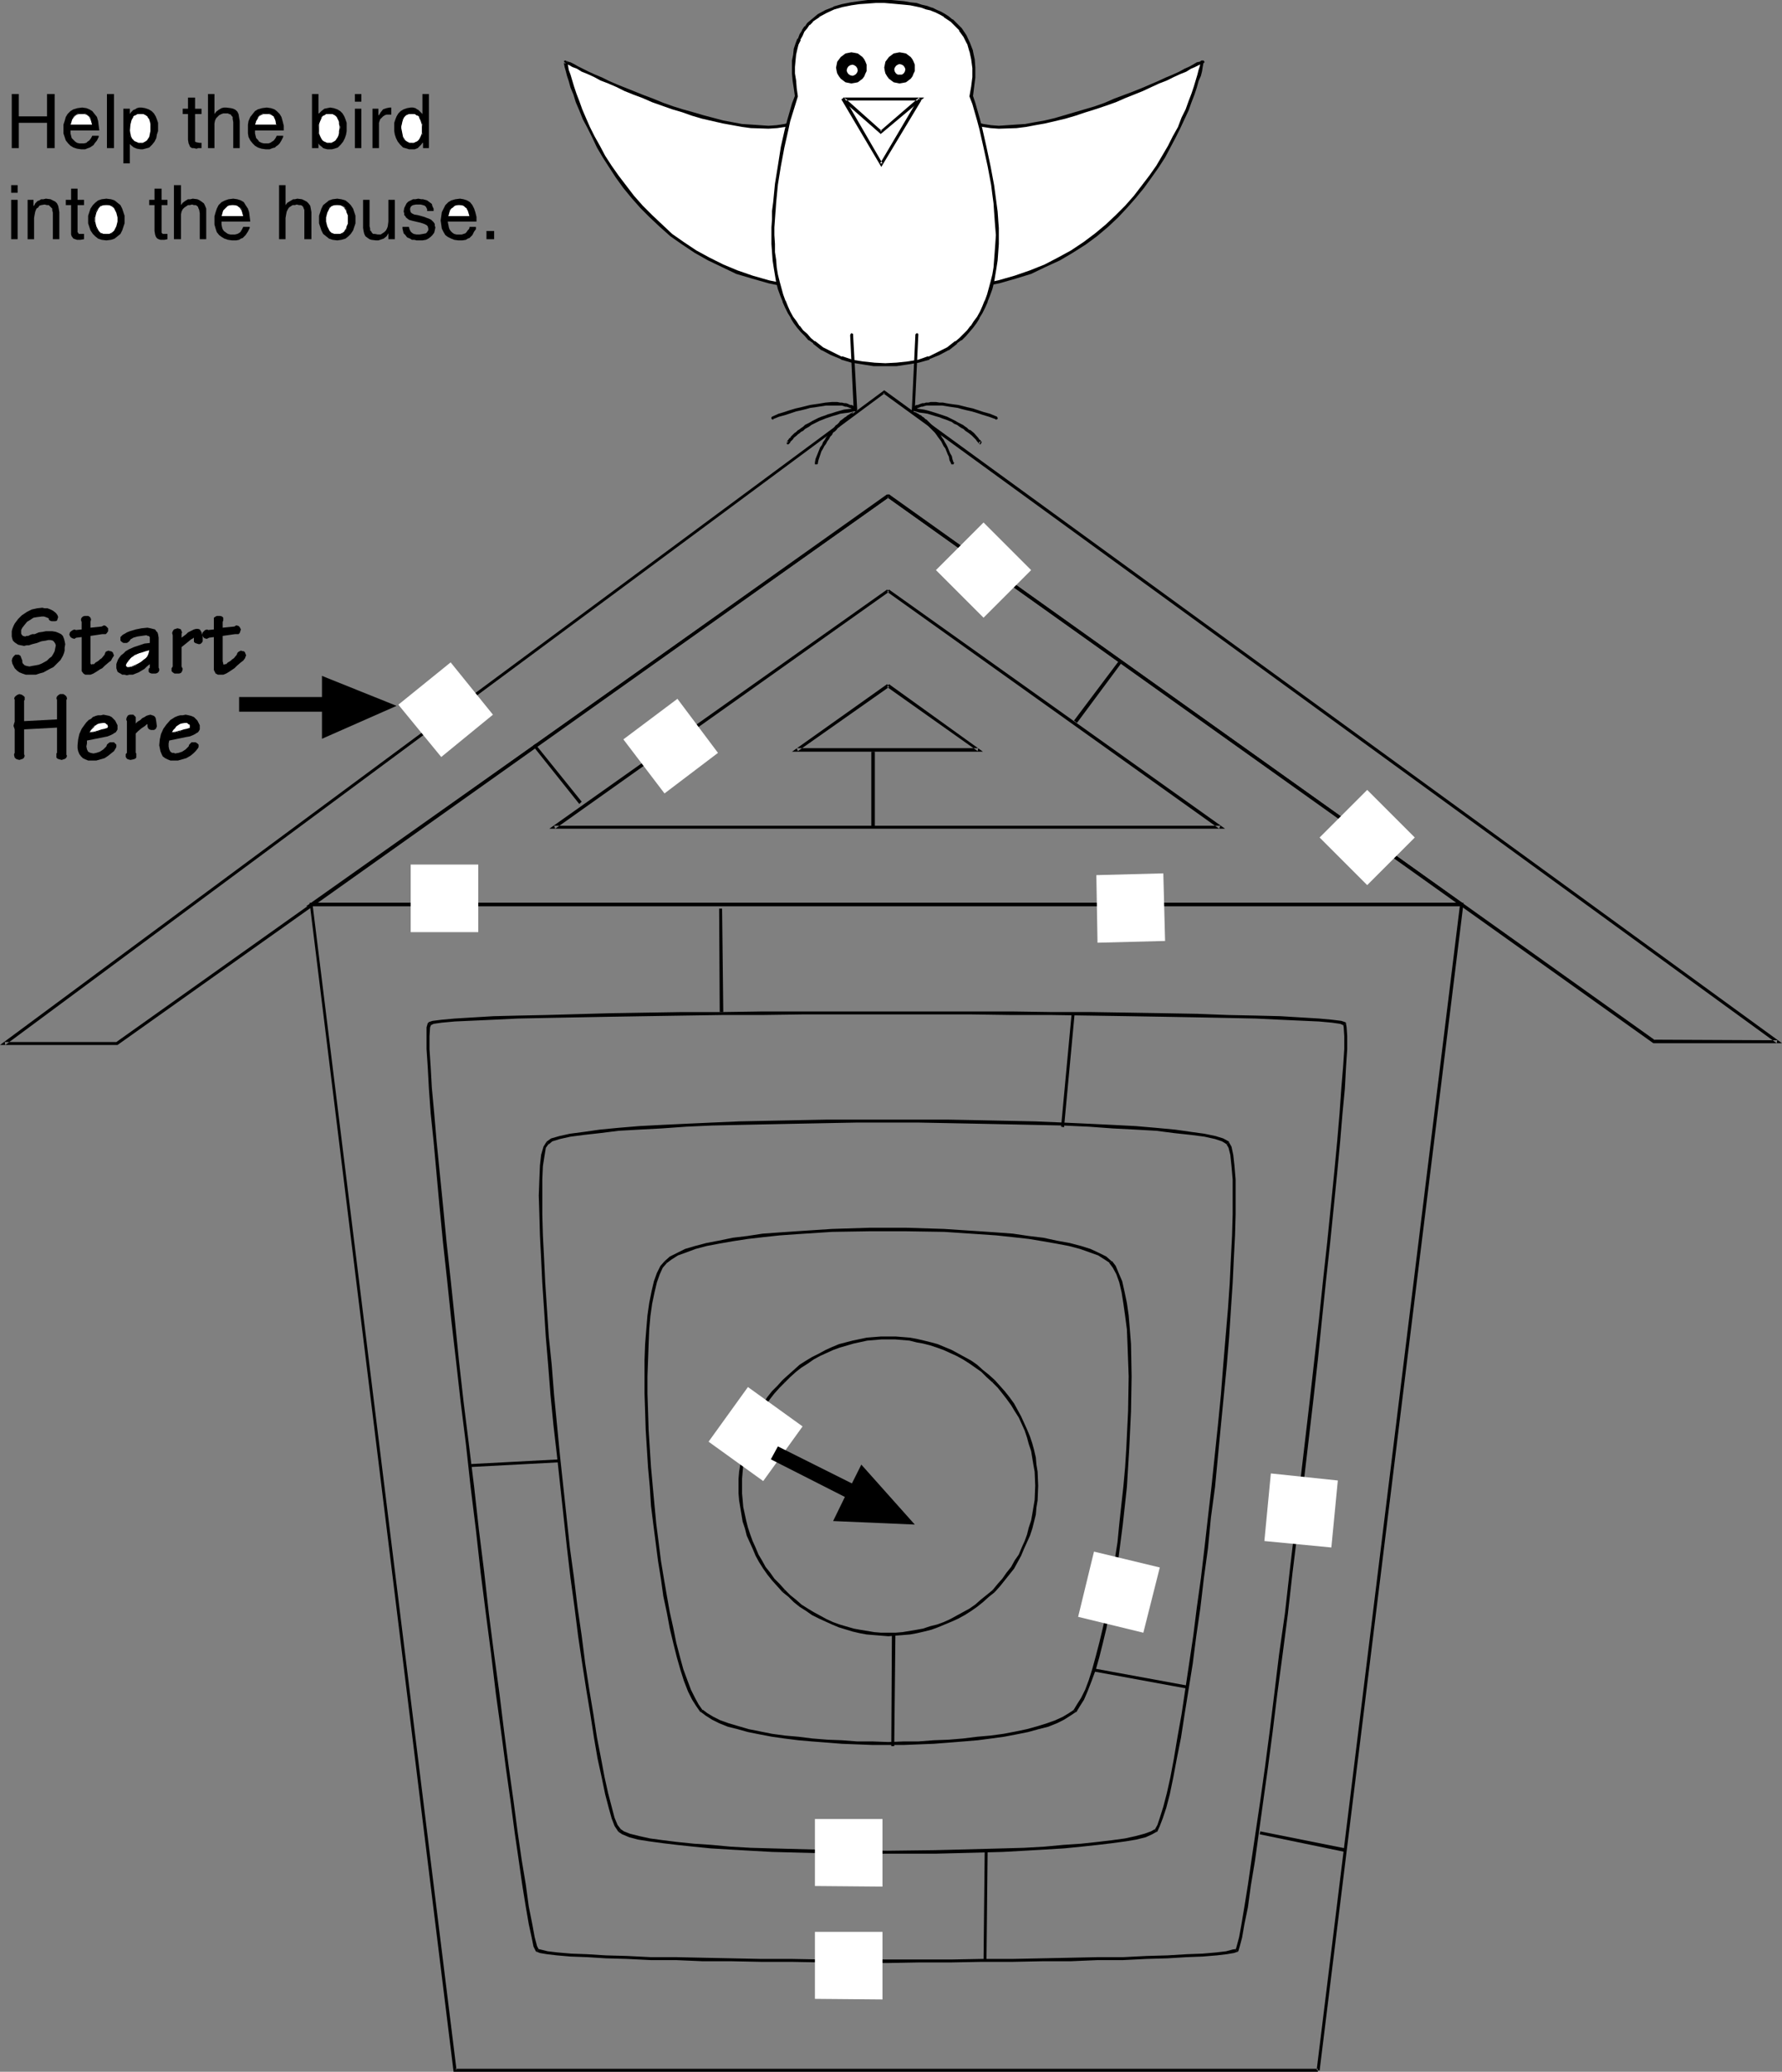 <?xml version="1.0" encoding="UTF-8" standalone="no"?>
<svg
   version="1.0"
   width="129.681mm"
   height="150.723mm"
   id="svg125"
   sodipodi:docname="Maze - Birdhouse.wmf"
   xmlns:inkscape="http://www.inkscape.org/namespaces/inkscape"
   xmlns:sodipodi="http://sodipodi.sourceforge.net/DTD/sodipodi-0.dtd"
   xmlns="http://www.w3.org/2000/svg"
   xmlns:svg="http://www.w3.org/2000/svg">
  <rect width="100%" height="100%" fill="#808080" stroke="none"/>
  <sodipodi:namedview
     id="namedview125"
     pagecolor="#ffffff"
     bordercolor="#000000"
     borderopacity="0.25"
     inkscape:showpageshadow="2"
     inkscape:pageopacity="0.0"
     inkscape:pagecheckerboard="0"
     inkscape:deskcolor="#d1d1d1"
     inkscape:document-units="mm" />
  <defs
     id="defs1">
    <pattern
       id="WMFhbasepattern"
       patternUnits="userSpaceOnUse"
       width="6"
       height="6"
       x="0"
       y="0" />
  </defs>
  <path
     style="fill:#000000;fill-opacity:1;fill-rule:evenodd;stroke:none"
     d="m 15.675,182.453 -0.485,0.485 -0.485,0.485 -0.97,0.485 -1.778,0.97 -1.131,0.323 -0.97,0.323 H 8.08 7.11 l -0.97,-0.323 -0.808,-0.323 -0.646,-0.485 -0.646,-0.646 -0.323,-0.646 -0.323,-0.646 -0.162,-0.808 0.162,-0.646 0.323,-0.485 0.485,-0.485 h 0.485 0.485 l 0.485,0.323 0.162,0.485 0.323,0.808 v 0.485 l 0.162,0.323 0.485,0.485 0.485,0.162 0.808,0.162 0.808,-0.162 0.97,-0.162 0.808,-0.162 0.808,-0.323 1.454,-0.808 0.646,-0.646 0.646,-0.485 0.485,-0.808 0.323,-0.646 0.162,-0.808 0.162,-0.808 -0.162,-0.485 -0.323,-0.485 -0.323,-0.323 -0.646,-0.162 h -0.646 l -0.646,0.162 -1.131,0.162 -0.485,0.162 -0.808,0.323 -1.293,0.323 -0.97,0.323 H 7.272 l -0.646,0.162 -0.808,-0.162 -0.808,-0.162 -0.485,-0.323 -0.485,-0.323 -0.485,-0.485 -0.162,-0.485 -0.162,-0.646 v -0.646 -0.808 l 0.162,-0.646 0.323,-0.808 0.323,-0.646 0.97,-1.293 0.97,-0.97 1.454,-0.97 1.293,-0.646 1.454,-0.323 1.454,-0.162 0.646,0.162 h 0.808 l 0.808,0.323 0.646,0.323 0.646,0.485 0.323,0.323 0.323,0.485 0.162,0.485 -0.162,0.485 -0.162,0.485 -0.485,0.162 h -0.485 -0.485 l -0.485,-0.162 -0.323,-0.323 v -0.323 l -0.808,-0.323 -0.485,-0.162 h -0.646 l -1.293,0.162 -0.97,0.162 -0.97,0.646 -0.808,0.485 -0.646,0.808 -0.646,0.808 -0.323,0.646 v 0.646 0.323 l 0.162,0.323 0.323,0.323 0.646,0.162 0.323,-0.162 h 0.485 l 0.646,-0.323 0.485,-0.162 h 0.646 l 1.131,-0.485 1.131,-0.162 0.808,-0.162 h 0.808 0.97 l 0.97,0.162 0.808,0.323 0.646,0.323 0.485,0.485 0.323,0.808 0.162,0.646 0.162,0.808 -0.162,0.97 v 0.808 l -0.162,0.646 -0.323,0.808 -0.646,1.131 z"
     id="path1" />
  <path
     style="fill:#000000;fill-opacity:1;fill-rule:evenodd;stroke:none"
     d="m 21.008,175.342 -0.323,0.162 -0.162,0.162 -0.646,-0.162 -0.485,-0.323 -0.162,-0.323 -0.162,-0.323 0.162,-0.646 0.323,-0.323 0.485,-0.323 0.485,-0.162 0.323,0.162 1.616,-0.162 v -2.101 l -0.162,-0.323 v -0.162 -0.323 l 0.162,-0.323 0.323,-0.323 0.485,-0.162 h 0.485 0.485 l 0.323,0.162 0.323,0.323 0.162,0.485 -0.162,0.646 v 1.616 l 3.07,-0.323 0.323,-0.162 0.323,-0.162 0.485,0.162 0.323,0.323 0.323,0.323 v 0.323 0.485 l -0.323,0.485 -0.323,0.323 h -0.323 -0.323 -0.323 l -3.232,0.485 v 6.949 0.646 l 0.162,0.162 v 0.162 l 0.323,-0.162 h 0.485 l 0.485,-0.485 0.323,-0.162 0.485,-0.323 0.323,-0.323 0.485,-0.323 0.808,-0.97 0.162,-0.485 0.162,-0.323 0.323,-0.162 0.485,-0.162 0.323,0.162 h 0.323 l 0.485,0.323 0.162,0.485 0.162,0.323 -0.162,0.323 -0.323,0.485 -0.323,0.646 -0.646,0.485 -1.131,0.97 -0.646,0.646 -0.646,0.323 -0.97,0.646 -0.808,0.485 -0.808,0.323 h -0.646 -0.808 l -0.485,-0.323 -0.485,-0.646 v -0.323 -0.485 -8.565 z"
     id="path2" />
  <path
     style="fill:#000000;fill-opacity:1;fill-rule:evenodd;stroke:none"
     d="m 43.632,183.584 0.162,0.323 v 0.323 0.162 l -0.162,0.323 -0.323,0.323 -0.485,0.162 h -0.646 -0.485 l -0.485,-0.162 -0.323,-0.323 v -0.485 -0.323 l 0.162,-0.162 0.162,-0.162 v -0.97 l -0.808,0.646 -0.646,0.646 -0.808,0.485 -0.808,0.485 -0.808,0.323 -0.808,0.323 H 35.552 l -0.646,0.162 -0.646,-0.162 h -0.646 l -0.485,-0.323 -0.323,-0.162 -0.485,-0.323 -0.162,-0.485 -0.162,-0.485 v -0.485 -0.646 l 0.162,-0.485 0.323,-0.808 0.323,-0.485 0.485,-0.646 0.646,-0.485 0.646,-0.646 0.808,-0.485 1.454,-0.646 1.454,-0.485 1.454,-0.485 1.454,-0.162 v -1.131 -0.485 l -0.323,-0.323 h -0.323 l -0.162,-0.162 h -0.323 l -1.131,0.162 -1.131,0.162 -1.131,0.323 -0.808,0.485 -0.162,0.323 -0.323,0.323 -0.485,0.323 h -0.485 -0.485 l -0.485,-0.323 -0.323,-0.323 v -0.485 -0.485 l 0.323,-0.323 0.323,-0.323 0.323,-0.162 0.808,-0.485 0.808,-0.323 1.616,-0.485 1.616,-0.323 1.616,-0.162 0.808,0.162 0.646,0.162 0.646,0.162 0.323,0.485 0.323,0.323 0.162,0.485 0.162,0.97 z"
     id="path3" />
  <path
     style="fill:#ffffff;fill-opacity:1;fill-rule:evenodd;stroke:none"
     d="m 34.582,182.938 v 0.323 l 0.162,0.162 h 0.162 l 0.323,0.162 0.485,-0.162 h 0.485 l 1.293,-0.485 1.131,-0.808 1.131,-0.646 0.323,-0.485 0.323,-0.323 0.485,-0.485 0.162,-0.646 0.162,-0.808 -1.131,0.162 -1.131,0.323 -0.97,0.485 -0.97,0.323 -0.97,0.808 -0.808,0.646 -0.485,0.808 -0.162,0.323 z"
     id="path4" />
  <path
     style="fill:#000000;fill-opacity:1;fill-rule:evenodd;stroke:none"
     d="m 34.421,182.938 v 0.323 l 0.162,0.323 h 0.323 v 0 l 0.323,0.162 0.485,-0.162 0.485,-0.162 v 0 l 1.293,-0.485 1.293,-0.646 0.97,-0.646 0.485,-0.485 v 0 l 0.323,-0.323 0.485,-0.646 0.162,-0.646 v -0.97 l -1.131,0.162 h -0.162 l -0.97,0.323 -1.131,0.485 -0.808,0.485 -1.131,0.646 -0.646,0.808 v 0 l -0.646,0.646 -0.162,0.485 v 0 0.323 h 0.162 l 0.162,-0.323 v 0 l 0.162,-0.323 0.485,-0.646 v 0 l 0.646,-0.808 v 0 l 0.97,-0.646 0.97,-0.485 1.131,-0.323 0.97,-0.323 v 0 l 1.131,-0.323 h -0.162 l -0.162,0.808 v 0 l -0.162,0.485 -0.323,0.646 -0.323,0.323 v 0 l -0.485,0.323 -0.97,0.808 -1.293,0.646 -1.131,0.485 v 0 l -0.485,0.162 h -0.485 -0.323 v 0 l -0.162,-0.162 0.162,0.162 -0.162,-0.323 v 0.162 l -0.162,-0.323 z"
     id="path5" />
  <path
     style="fill:#000000;fill-opacity:1;fill-rule:evenodd;stroke:none"
     d="m 49.934,183.261 0.162,0.323 0.162,0.323 -0.162,0.646 -0.323,0.485 -0.485,0.162 h -0.646 -0.646 l -0.485,-0.323 -0.323,-0.323 v -0.485 -0.323 l 0.323,-0.485 v -8.565 l -0.162,-0.646 0.162,-0.485 0.323,-0.485 0.485,-0.162 0.485,-0.162 0.646,0.162 0.323,0.162 0.162,0.485 0.162,0.323 -0.162,0.323 v 0.323 0.808 l 1.293,-0.97 0.485,-0.485 0.646,-0.323 0.646,-0.323 0.323,-0.162 0.646,-0.162 h 0.485 l 0.485,0.162 0.323,0.485 0.162,0.323 0.323,0.97 v 1.131 0.323 l -0.162,0.323 -0.323,0.323 -0.323,0.162 h -0.323 l -0.485,-0.162 -0.485,-0.162 -0.323,-0.323 v -0.485 -0.646 l -0.485,0.323 -0.323,0.162 -0.97,0.808 -0.808,0.646 -0.808,0.646 z"
     id="path6" />
  <path
     style="fill:#000000;fill-opacity:1;fill-rule:evenodd;stroke:none"
     d="m 57.53,175.342 -0.646,0.323 -0.646,-0.162 -0.323,-0.323 -0.162,-0.323 -0.162,-0.323 0.162,-0.646 0.323,-0.323 0.323,-0.323 0.646,-0.162 0.162,0.162 1.616,-0.162 v -2.101 -0.323 -0.162 -0.646 l 0.485,-0.323 0.323,-0.162 h 0.646 0.323 l 0.485,0.162 0.323,0.323 v 0.485 0.323 l -0.162,0.323 v 1.616 l 3.232,-0.323 0.485,-0.323 0.646,0.162 0.323,0.323 0.162,0.323 0.162,0.323 -0.162,0.485 -0.162,0.485 -0.323,0.323 h -0.485 -0.162 -0.323 l -3.394,0.485 v 6.949 l 0.162,0.646 v 0.162 l 0.162,0.162 0.323,-0.162 h 0.323 l 0.485,-0.485 0.323,-0.162 0.485,-0.323 0.323,-0.323 0.485,-0.323 0.808,-0.97 0.162,-0.485 0.323,-0.323 0.323,-0.162 0.323,-0.162 0.485,0.162 h 0.323 l 0.323,0.323 0.162,0.485 0.162,0.323 -0.162,0.323 -0.162,0.485 -0.485,0.646 -0.646,0.485 -1.131,0.97 -0.646,0.646 -0.485,0.323 -0.97,0.646 -0.808,0.485 -0.808,0.323 h -0.808 -0.646 l -0.646,-0.323 -0.323,-0.646 -0.162,-0.323 v -0.485 -8.565 z"
     id="path7" />
  <path
     style="fill:#000000;fill-opacity:1;fill-rule:evenodd;stroke:none"
     d="m 6.626,200.553 v 6.464 0.323 l 0.162,0.485 -0.162,0.485 -0.323,0.323 -0.485,0.162 -0.485,0.162 -0.646,-0.162 -0.323,-0.162 -0.323,-0.323 -0.162,-0.646 v -0.323 l 0.162,-0.323 v -6.464 l -0.162,-0.485 -0.162,-0.485 0.162,-0.646 0.162,-0.485 v -5.818 -0.323 l -0.162,-0.162 0.162,-0.485 0.323,-0.323 0.485,-0.323 0.485,-0.162 0.646,0.162 0.485,0.323 0.323,0.323 v 0.485 0.323 l -0.162,0.162 v 5.656 l 9.05,-0.485 v -5.171 -0.162 l -0.162,-0.485 0.162,-0.485 0.323,-0.323 0.485,-0.323 h 0.485 0.485 l 0.485,0.323 0.323,0.323 0.162,0.485 v 0.162 l -0.162,0.323 v 0.162 14.545 0.323 l 0.162,0.323 -0.162,0.485 -0.323,0.323 -0.485,0.162 -0.485,0.162 -0.646,-0.162 -0.485,-0.162 -0.323,-0.323 v -0.808 -0.323 l 0.162,-0.162 v -6.949 z"
     id="path8" />
  <path
     style="fill:#000000;fill-opacity:1;fill-rule:evenodd;stroke:none"
     d="m 23.917,203.623 v 0.808 l -0.162,0.808 0.162,0.808 0.323,0.646 0.646,0.323 0.808,0.162 0.808,-0.162 0.97,-0.323 0.97,-0.646 0.808,-0.808 0.162,-0.485 0.323,-0.323 0.485,-0.323 h 0.485 0.646 l 0.323,0.323 0.323,0.323 v 0.485 0.162 l -0.162,0.323 -0.485,0.808 -0.808,0.646 -0.808,0.646 -0.97,0.646 -1.131,0.323 -1.131,0.323 h -1.293 -0.97 l -0.808,-0.323 -0.646,-0.323 -0.485,-0.485 -0.485,-0.646 -0.323,-0.808 -0.162,-0.808 v -0.808 l 0.162,-1.616 0.323,-1.454 0.646,-1.454 0.808,-1.131 0.485,-0.646 0.646,-0.646 0.646,-0.323 0.485,-0.485 0.808,-0.323 0.646,-0.162 h 0.808 l 0.646,-0.162 0.808,0.162 0.808,0.162 0.646,0.323 0.485,0.485 0.485,0.485 0.323,0.646 0.323,0.646 v 0.646 0.485 l -0.162,0.323 -0.323,0.485 -0.323,0.162 -0.485,0.323 -0.646,0.323 -0.808,0.323 -0.808,0.162 z"
     id="path9" />
  <path
     style="fill:#ffffff;fill-opacity:1;fill-rule:evenodd;stroke:none"
     d="m 24.563,201.522 1.293,-0.162 1.131,-0.323 0.97,-0.323 0.808,-0.162 0.485,-0.162 0.323,-0.162 0.162,-0.162 v -0.323 -0.323 l -0.162,-0.323 -0.485,-0.323 h -0.323 l -0.323,-0.162 -1.131,0.162 -0.485,0.162 -0.485,0.323 -0.485,0.323 -0.485,0.485 -0.485,0.646 z"
     id="path10" />
  <path
     style="fill:#000000;fill-opacity:1;fill-rule:evenodd;stroke:none"
     d="m 24.563,201.684 1.293,-0.323 v 0 l 1.293,-0.323 0.808,-0.162 v 0 l 0.808,-0.162 0.485,-0.162 v 0 l 0.323,-0.162 0.323,-0.323 v -0.323 -0.323 l -0.162,-0.485 -0.485,-0.323 h -0.485 l -0.323,-0.162 -1.131,0.162 -0.485,0.162 -0.485,0.323 -0.485,0.485 -0.485,0.485 -0.646,0.646 -0.323,0.808 0.162,0.162 v -0.162 -0.162 0.162 l 0.485,-0.808 0.485,-0.485 0.485,-0.485 h -0.162 l 0.485,-0.323 0.485,-0.323 0.485,-0.162 v 0 l 1.131,-0.162 h 0.323 l 0.323,0.162 v 0 l 0.323,0.323 v -0.162 l 0.162,0.323 v 0 l 0.162,0.323 -0.162,0.323 v 0 l -0.162,0.162 v 0 h -0.162 v 0 l -0.485,0.162 -0.808,0.162 v 0 l -0.97,0.323 -1.131,0.323 v 0 l -1.293,0.162 v 0.162 z"
     id="path11" />
  <path
     style="fill:#000000;fill-opacity:1;fill-rule:evenodd;stroke:none"
     d="m 37.33,207.017 0.162,0.162 v 0.485 0.646 l -0.323,0.323 -0.485,0.162 -0.808,0.162 -0.646,-0.162 -0.323,-0.162 -0.323,-0.485 v -0.485 -0.323 l 0.323,-0.323 v -8.727 l -0.162,-0.323 v -0.323 l 0.162,-0.485 0.323,-0.485 0.485,-0.162 h 0.485 0.485 l 0.323,0.323 0.323,0.323 v 0.485 0.162 0.323 0.808 l 0.485,-0.485 0.808,-0.485 0.485,-0.485 0.646,-0.323 0.485,-0.323 0.485,-0.162 0.646,-0.162 0.485,0.162 0.485,0.162 0.323,0.323 0.162,0.323 0.162,0.97 0.162,1.293 -0.162,0.323 v 0.162 l -0.323,0.323 -0.323,0.162 h -0.485 -0.323 l -0.485,-0.162 -0.323,-0.323 -0.162,-0.485 v -0.646 l -0.323,0.162 -0.323,0.323 -0.97,0.646 -0.97,0.808 -0.646,0.646 z"
     id="path12" />
  <path
     style="fill:#000000;fill-opacity:1;fill-rule:evenodd;stroke:none"
     d="m 46.541,203.623 -0.162,0.808 v 0.808 l 0.162,0.808 0.323,0.646 0.485,0.323 h 0.485 l 0.323,0.162 0.97,-0.162 0.97,-0.323 0.97,-0.646 0.808,-0.808 0.162,-0.485 0.323,-0.323 0.323,-0.323 h 0.485 0.646 l 0.485,0.323 0.323,0.323 v 0.485 0.162 l -0.162,0.323 -0.646,0.808 -0.646,0.646 -0.808,0.646 -1.131,0.646 -1.131,0.323 -1.131,0.323 h -1.131 -0.97 l -0.808,-0.323 -0.646,-0.323 -0.646,-0.485 -0.323,-0.646 -0.323,-0.808 -0.162,-0.808 -0.162,-0.808 0.162,-1.616 0.323,-1.454 0.646,-1.454 0.808,-1.131 1.131,-1.293 1.293,-0.808 0.808,-0.323 0.646,-0.162 h 0.646 l 0.808,-0.162 0.808,0.162 0.646,0.162 0.808,0.323 0.485,0.485 0.485,0.485 0.323,0.646 0.323,0.646 v 0.646 0.485 l -0.162,0.323 -0.323,0.485 -0.323,0.162 -0.485,0.323 -0.646,0.323 -0.808,0.323 -0.97,0.162 z"
     id="path13" />
  <path
     style="fill:#ffffff;fill-opacity:1;fill-rule:evenodd;stroke:none"
     d="m 47.187,201.522 1.293,-0.162 1.131,-0.323 0.97,-0.323 0.808,-0.162 0.485,-0.162 0.323,-0.162 0.162,-0.162 v -0.323 -0.323 l -0.323,-0.323 -0.323,-0.323 h -0.323 l -0.485,-0.162 -0.97,0.162 -0.485,0.162 -0.485,0.323 -0.485,0.323 -0.485,0.485 -0.485,0.646 z"
     id="path14" />
  <path
     style="fill:#000000;fill-opacity:1;fill-rule:evenodd;stroke:none"
     d="m 47.026,201.684 1.454,-0.323 v 0 l 1.131,-0.323 v 0 l 0.97,-0.162 0.808,-0.162 0.485,-0.162 v 0 l 0.323,-0.162 0.162,-0.323 0.162,-0.323 -0.162,-0.323 -0.162,-0.485 -0.485,-0.323 h -0.323 l -0.485,-0.162 -0.97,0.162 -0.646,0.162 -0.485,0.323 -0.485,0.485 -0.485,0.485 -0.485,0.646 -0.323,0.646 v 0.323 l 0.162,-0.162 v 0 0 l 0.485,-0.808 0.485,-0.485 0.323,-0.485 v 0 l 0.485,-0.323 0.485,-0.323 0.485,-0.162 v 0 l 0.97,-0.162 h 0.485 l 0.323,0.162 h -0.162 l 0.485,0.323 v -0.162 l 0.162,0.323 v 0 0.323 0.323 0 l -0.162,0.162 v 0 h -0.323 0.162 l -0.485,0.162 -0.808,0.162 -0.97,0.323 h -0.162 l -1.131,0.323 h 0.162 l -1.293,0.162 v 0.162 z"
     id="path15" />
  <path
     style="fill:#000000;fill-opacity:1;fill-rule:evenodd;stroke:none"
     d="m 88.557,203.138 20.523,-9.05 -20.523,-8.242 v 5.818 H 65.771 v 4.04 H 88.557 Z"
     id="path16" />
  <path
     style="fill:#000000;fill-opacity:1;fill-rule:evenodd;stroke:none"
     d="M 362.953,569.337 402.545,248.226 H 85.163 l 39.592,321.434 h 237.713 v -0.808 H 125.24 l 0.323,0.323 -39.592,-320.464 -0.323,0.485 H 402.06 l -0.485,-0.485 -39.43,320.464 z"
     id="path17" />
  <path
     style="fill:#000000;fill-opacity:1;fill-rule:evenodd;stroke:none"
     d="M 402.06,248.226 H 85.648 l 0.162,0.808 158.691,-112.316 h -0.485 l 157.883,112.316 0.485,-0.646 L 244.339,135.91 84.194,249.196 H 402.06 Z"
     id="path18" />
  <path
     style="fill:#000000;fill-opacity:1;fill-rule:evenodd;stroke:none"
     d="m 244.016,162.091 -92.92,65.774 h 185.84 l -92.435,-65.774 -0.485,0.646 91.304,65.127 0.323,-0.808 H 152.389 l 0.323,0.808 91.789,-65.127 z"
     id="path19" />
  <path
     style="fill:#000000;fill-opacity:1;fill-rule:evenodd;stroke:none"
     d="m 244.016,188.109 -26.179,18.585 h 52.52 l -25.856,-18.585 -0.485,0.808 24.886,17.615 0.162,-0.808 h -49.934 l 0.323,0.808 25.048,-17.615 z"
     id="path20" />
  <path
     style="fill:#000000;fill-opacity:1;fill-rule:evenodd;stroke:none"
     d="M 244.016,135.91 31.997,286.527 H 32.32 1.293 L 1.454,287.335 243.369,108.114 h -0.485 l 245.793,178.736 0.162,-0.808 -33.936,-0.162 0.323,0.162 -210.726,-150.132 -0.485,0.808 210.726,150.132 h 35.39 L 243.208,107.306 0,287.335 H 32.32 L 244.501,136.718 Z"
     id="path21" />
  <path
     style="fill:#000000;fill-opacity:1;fill-rule:evenodd;stroke:none"
     d="m 340.491,536.693 0.162,-0.323 0.323,-1.131 0.646,-2.424 0.646,-3.717 0.97,-4.687 0.808,-5.979 1.131,-6.787 2.262,-16.322 1.293,-9.212 1.293,-9.858 1.293,-10.504 1.454,-10.828 1.454,-11.151 1.293,-11.474 2.909,-23.433 2.747,-23.433 1.293,-11.474 1.131,-11.151 1.131,-10.828 1.131,-10.343 1.939,-19.231 0.808,-8.565 0.646,-7.757 0.646,-6.787 0.323,-5.979 0.323,-4.848 v -3.555 l -0.162,-2.424 -0.162,-0.97 v -0.323 l -0.646,0.646 -0.162,-0.323 0.162,0.97 0.162,2.424 v 3.555 l -0.323,4.848 -0.485,5.818 -0.485,6.949 -0.646,7.595 -0.808,8.565 -1.939,19.231 -1.131,10.343 -1.131,10.828 -1.293,11.312 -1.293,11.474 -2.747,23.433 -2.747,23.271 -1.293,11.474 -1.616,11.312 -1.293,10.666 -1.293,10.504 -1.293,9.858 -1.293,9.212 -2.424,16.322 -0.97,6.787 -0.97,5.979 -0.808,4.848 -0.646,3.555 -0.646,2.424 -0.323,1.131 v -0.162 z"
     id="path22" />
  <path
     style="fill:#000000;fill-opacity:1;fill-rule:evenodd;stroke:none"
     d="m 370.225,281.194 -0.323,-0.162 -0.97,-0.323 -2.586,-0.323 -3.555,-0.323 -10.666,-0.646 -6.626,-0.162 -7.757,-0.162 -8.403,-0.323 -9.05,-0.162 -9.858,-0.162 -10.342,-0.162 h -10.666 l -10.989,-0.162 H 266.963 220.907 209.433 l -10.989,0.162 h -10.827 l -10.181,0.162 -9.858,0.162 -17.453,0.485 -7.757,0.162 -6.626,0.162 -10.666,0.646 -3.555,0.323 -2.586,0.323 -0.97,0.323 -0.162,0.162 0.646,0.646 -0.162,0.162 0.97,-0.485 2.262,-0.323 3.555,-0.323 10.666,-0.485 6.626,-0.323 7.757,-0.162 17.453,-0.323 9.858,-0.162 10.181,-0.162 10.827,-0.162 h 10.989 l 11.474,-0.162 h 46.056 l 11.474,0.162 h 10.989 l 10.666,0.162 10.342,0.162 9.858,0.162 9.05,0.162 8.403,0.162 7.757,0.162 6.626,0.323 10.666,0.485 3.555,0.323 2.262,0.323 1.131,0.485 -0.162,-0.162 z"
     id="path23" />
  <path
     style="fill:#000000;fill-opacity:1;fill-rule:evenodd;stroke:none"
     d="m 117.806,281.194 -0.162,0.162 -0.323,1.131 v 2.424 3.555 l 0.323,4.848 0.323,5.979 0.485,6.787 0.808,7.757 1.616,17.777 0.97,10.02 1.131,10.343 1.131,10.828 1.293,11.151 1.293,11.474 1.454,11.636 1.293,11.797 1.454,11.797 1.293,11.636 1.454,11.474 1.454,11.151 1.293,10.828 1.454,10.504 1.293,9.858 1.293,9.212 1.131,8.565 1.131,7.757 0.97,6.787 0.97,5.979 0.808,4.687 0.808,3.717 0.485,2.424 0.646,1.293 0.162,0.162 0.485,-0.646 h 0.162 l -0.485,-0.97 -0.646,-2.424 -0.646,-3.555 -0.97,-4.848 -0.808,-5.979 -1.131,-6.787 -1.131,-7.757 -1.131,-8.565 -1.293,-9.212 -1.293,-9.858 -1.293,-10.504 -1.454,-10.666 -1.454,-11.312 -1.293,-11.474 -1.454,-11.636 -1.293,-11.636 -1.454,-11.797 -1.454,-11.636 -1.293,-11.474 -1.131,-11.312 -1.131,-10.828 -1.131,-10.343 -0.97,-10.02 -1.778,-17.777 -0.646,-7.595 -0.646,-6.949 -0.323,-5.818 -0.323,-4.848 v -3.555 l 0.162,-2.424 0.323,-0.808 -0.162,0.162 z"
     id="path24" />
  <path
     style="fill:#000000;fill-opacity:1;fill-rule:evenodd;stroke:none"
     d="m 147.541,536.693 h 0.162 l 0.808,0.323 1.939,0.323 2.747,0.323 3.717,0.323 4.525,0.162 5.171,0.323 5.818,0.162 6.464,0.323 h 6.949 l 7.434,0.323 h 7.918 l 8.08,0.162 h 8.403 l 8.726,0.162 h 8.565 l 8.888,0.162 8.888,-0.162 h 8.726 l 8.565,-0.162 h 8.565 l 8.08,-0.162 h 7.757 l 7.595,-0.323 h 6.949 l 6.464,-0.323 5.656,-0.162 5.333,-0.323 4.363,-0.162 3.878,-0.323 2.747,-0.323 1.939,-0.323 0.97,-0.323 h 0.162 l -0.646,-0.646 0.323,-0.162 -1.131,0.162 -1.778,0.485 -2.747,0.323 -3.717,0.323 -4.363,0.162 -5.333,0.323 -5.656,0.162 -6.464,0.323 h -6.949 l -7.595,0.162 -7.757,0.162 -8.08,0.162 h -8.565 l -8.565,0.162 h -8.726 -8.888 -8.888 -8.565 l -8.726,-0.162 h -8.403 l -8.08,-0.162 -7.918,-0.162 -7.434,-0.162 H 178.891 l -6.464,-0.323 -5.818,-0.162 -5.171,-0.323 -4.363,-0.162 -3.717,-0.323 -2.747,-0.323 -1.939,-0.485 -0.808,-0.162 0.162,0.162 z"
     id="path25" />
  <path
     style="fill:#000000;fill-opacity:1;fill-rule:evenodd;stroke:none"
     d="m 318.19,503.725 0.162,-0.162 0.646,-1.454 0.808,-2.101 0.97,-2.909 0.97,-3.717 0.97,-4.687 0.97,-5.171 1.131,-5.656 0.97,-6.303 2.262,-14.06 0.97,-7.595 1.131,-7.757 0.97,-8.242 1.131,-8.242 0.808,-8.403 1.131,-8.403 1.616,-16.969 0.808,-8.242 0.808,-8.242 0.646,-7.757 0.485,-7.595 0.485,-7.272 0.323,-6.787 0.323,-6.303 0.162,-5.818 v -5.171 -4.363 l -0.323,-3.879 -0.323,-2.909 -0.485,-2.262 -0.646,-1.131 v -0.162 l -0.646,0.646 -0.162,-0.162 0.646,1.131 0.485,1.939 0.323,3.071 0.323,3.717 v 4.363 5.171 l -0.162,5.818 -0.323,6.303 -0.323,6.787 -0.485,7.111 -0.646,7.595 -0.646,7.757 -0.646,8.242 -0.808,8.242 -1.778,16.969 -0.97,8.403 -0.97,8.565 -0.97,8.242 -1.131,8.08 -0.97,7.757 -1.131,7.595 -2.101,14.06 -1.131,6.303 -0.97,5.818 -0.97,5.171 -0.97,4.363 -0.97,3.717 -0.97,3.071 -0.646,1.939 -0.808,1.454 v -0.162 z"
     id="path26" />
  <path
     style="fill:#000000;fill-opacity:1;fill-rule:evenodd;stroke:none"
     d="m 338.067,314 -0.162,-0.162 -1.454,-0.808 -2.101,-0.646 -3.07,-0.646 -3.555,-0.485 -4.525,-0.646 -5.171,-0.485 -5.656,-0.485 -6.302,-0.323 -6.626,-0.323 -7.11,-0.323 -7.595,-0.323 -7.757,-0.162 -7.918,-0.162 -8.242,-0.162 h -8.403 -16.645 -8.403 l -8.242,0.162 -8.08,0.162 -7.757,0.162 -7.434,0.323 -7.11,0.323 -6.787,0.323 -6.141,0.323 -5.818,0.485 -5.01,0.485 -4.525,0.646 -3.717,0.485 -2.909,0.646 -2.262,0.646 -1.131,0.808 -0.162,0.162 0.646,0.646 v 0 l 0.97,-0.808 2.101,-0.646 2.909,-0.646 3.717,-0.485 4.363,-0.485 5.171,-0.646 5.656,-0.323 6.141,-0.323 6.787,-0.485 7.11,-0.323 7.434,-0.162 7.757,-0.162 8.08,-0.162 8.242,-0.162 8.403,-0.162 h 16.645 l 8.403,0.162 8.242,0.162 7.918,0.162 7.757,0.162 7.595,0.162 7.11,0.323 6.626,0.485 6.302,0.323 5.656,0.323 5.01,0.646 4.525,0.485 3.717,0.485 2.909,0.646 1.939,0.646 1.293,0.808 v 0 z"
     id="path27" />
  <path
     style="fill:#000000;fill-opacity:1;fill-rule:evenodd;stroke:none"
     d="m 150.288,314 v 0 l -0.808,1.293 -0.646,2.262 -0.323,2.909 -0.162,3.879 -0.162,4.363 0.162,5.171 0.162,5.818 0.323,6.303 0.323,6.787 0.485,7.272 0.485,7.595 0.646,7.757 0.646,8.242 0.808,8.242 0.97,8.403 2.747,25.372 0.97,8.242 1.131,8.242 0.97,7.757 1.131,7.595 1.131,7.272 1.131,6.787 0.97,6.303 0.97,5.656 1.131,5.171 0.97,4.687 0.97,3.717 0.808,2.909 0.808,2.101 0.97,1.454 0.162,0.162 0.485,-0.646 h 0.162 l -0.97,-1.293 -0.808,-1.939 -0.808,-3.071 -0.97,-3.717 -0.97,-4.363 -0.97,-5.171 -1.131,-5.818 -0.97,-6.303 -1.131,-6.787 -1.131,-7.272 -0.97,-7.595 -1.131,-7.757 -0.97,-8.08 -1.131,-8.242 -2.747,-25.534 -0.808,-8.403 -0.808,-8.242 -0.646,-8.242 -0.808,-7.757 -0.485,-7.434 -0.485,-7.272 -0.323,-6.787 -0.323,-6.303 -0.162,-5.818 v -5.171 -4.363 l 0.162,-3.717 0.485,-3.071 0.323,-1.939 0.808,-1.131 v 0.162 z"
     id="path28" />
  <path
     style="fill:#000000;fill-opacity:1;fill-rule:evenodd;stroke:none"
     d="m 170.165,503.725 v 0 l 0.97,0.646 1.939,0.808 2.424,0.646 3.07,0.485 3.555,0.485 4.04,0.485 4.525,0.485 4.848,0.485 5.333,0.323 5.656,0.323 5.818,0.323 12.282,0.323 6.464,0.162 h 12.928 13.09 l 6.464,-0.162 6.141,-0.162 6.141,-0.162 5.818,-0.323 5.656,-0.323 5.333,-0.323 4.848,-0.485 4.525,-0.485 4.04,-0.485 3.555,-0.485 2.909,-0.485 2.586,-0.646 1.778,-0.808 1.131,-0.646 h 0.162 l -0.646,-0.646 0.162,-0.162 -1.131,0.646 -1.778,0.646 -2.424,0.646 -2.909,0.646 -3.555,0.485 -4.04,0.485 -4.525,0.485 -4.848,0.323 -5.171,0.485 -5.656,0.323 -5.818,0.162 -6.141,0.162 -6.141,0.162 -6.464,0.162 -13.09,0.162 -12.928,-0.162 -6.464,-0.162 -12.282,-0.323 -5.818,-0.162 -5.656,-0.323 -5.171,-0.485 -4.848,-0.323 -4.686,-0.485 -3.878,-0.485 -3.555,-0.485 -2.909,-0.646 -2.586,-0.646 -1.616,-0.646 -0.97,-0.646 v 0.162 z"
     id="path29" />
  <path
     style="fill:#000000;fill-opacity:1;fill-rule:evenodd;stroke:none"
     d="m 295.889,470.757 h 0.162 l 0.97,-1.616 1.131,-1.778 0.97,-2.262 1.131,-2.909 1.131,-3.071 0.97,-3.394 0.97,-3.879 0.97,-4.04 0.808,-4.363 0.808,-4.525 0.808,-4.687 0.808,-5.01 0.646,-5.01 0.646,-5.01 1.131,-10.343 0.323,-5.333 0.323,-5.333 0.485,-10.181 0.162,-9.535 -0.162,-8.888 -0.323,-4.04 -0.323,-3.879 -0.485,-3.394 -0.646,-3.071 -0.646,-2.909 -0.97,-2.262 -0.808,-1.939 -0.97,-1.293 h -0.162 l -0.646,0.485 v 0 l 0.97,1.293 0.97,1.778 0.808,2.262 0.646,2.747 0.485,3.071 0.485,3.394 0.485,3.717 0.162,4.04 0.323,8.888 -0.162,9.535 -0.485,10.181 -0.323,5.171 -0.485,5.333 -1.131,10.343 -0.485,5.01 -0.808,5.171 -0.646,4.848 -0.808,4.687 -0.808,4.525 -0.97,4.363 -0.97,4.04 -0.97,3.717 -0.97,3.555 -0.97,3.071 -0.97,2.586 -1.131,2.262 -1.131,1.778 -0.97,1.616 v -0.162 z"
     id="path30" />
  <path
     style="fill:#000000;fill-opacity:1;fill-rule:evenodd;stroke:none"
     d="m 305.747,346.806 v 0 l -1.454,-1.293 -1.939,-0.97 -2.424,-1.131 -2.586,-0.808 -3.07,-0.808 -3.555,-0.646 -3.717,-0.808 -4.04,-0.485 -4.363,-0.646 -4.363,-0.323 -4.686,-0.323 -5.01,-0.323 -4.848,-0.323 -10.342,-0.323 h -10.342 l -10.181,0.323 -9.858,0.646 -4.686,0.323 -4.525,0.323 -4.202,0.646 -4.04,0.485 -3.878,0.808 -3.394,0.646 -3.07,0.808 -2.747,0.808 -2.262,1.131 -1.939,0.97 -1.454,1.293 0.646,0.485 1.293,-0.97 1.778,-1.131 2.262,-0.808 2.586,-0.97 3.07,-0.808 3.394,-0.646 3.717,-0.646 4.202,-0.646 4.202,-0.485 4.525,-0.485 4.525,-0.323 9.858,-0.646 10.181,-0.162 h 10.342 l 10.342,0.162 4.848,0.323 4.848,0.323 4.686,0.323 4.525,0.485 4.363,0.485 3.878,0.646 3.717,0.646 3.394,0.646 3.07,0.808 2.747,0.97 2.262,0.808 1.778,1.131 1.454,0.97 h -0.162 z"
     id="path31" />
  <path
     style="fill:#000000;fill-opacity:1;fill-rule:evenodd;stroke:none"
     d="m 182.769,346.806 -1.131,1.293 -0.97,1.939 -0.808,2.262 -0.646,2.747 -0.646,3.232 -0.485,3.394 -0.323,3.879 -0.323,4.04 -0.162,4.363 v 4.525 4.687 l 0.162,4.848 0.162,5.171 0.646,10.343 0.485,5.333 0.323,5.171 0.646,5.171 0.646,5.01 0.646,5.01 0.808,5.01 0.646,4.687 0.97,4.525 0.808,4.363 0.97,4.04 0.97,3.879 0.97,3.394 0.97,3.071 1.131,2.909 1.131,2.262 1.131,1.778 1.131,1.616 v 0 l 0.646,-0.646 v 0.162 l -1.131,-1.616 -0.97,-1.778 -1.131,-2.262 -0.97,-2.586 -1.131,-3.071 -0.97,-3.555 -0.97,-3.717 -0.808,-4.04 -0.97,-4.363 -0.808,-4.525 -0.808,-4.687 -0.808,-4.848 -0.646,-5.171 -0.646,-5.01 -0.485,-5.171 -0.485,-5.171 -0.485,-5.333 -0.646,-10.181 -0.162,-5.171 -0.162,-4.848 v -4.687 l 0.162,-4.525 0.162,-4.363 0.162,-4.04 0.323,-3.717 0.485,-3.394 0.646,-3.071 0.646,-2.747 0.808,-2.262 0.808,-1.778 1.131,-1.293 z"
     id="path32" />
  <path
     style="fill:#000000;fill-opacity:1;fill-rule:evenodd;stroke:none"
     d="m 192.627,470.757 h 0.162 l 1.293,0.97 1.778,1.131 1.939,0.97 2.424,0.97 2.586,0.646 2.909,0.808 3.232,0.646 3.394,0.646 3.394,0.485 3.878,0.485 3.717,0.323 4.202,0.323 4.04,0.323 4.202,0.162 4.202,0.162 h 4.363 4.202 l 4.04,-0.162 4.202,-0.162 4.202,-0.323 4.04,-0.323 3.878,-0.323 3.717,-0.485 3.555,-0.485 3.394,-0.646 3.232,-0.646 2.909,-0.808 2.586,-0.646 2.424,-0.97 1.939,-0.97 1.778,-1.131 1.454,-0.97 v 0 l -0.646,-0.646 h 0.162 l -1.454,0.97 -1.616,0.97 -2.101,0.97 -2.262,0.808 -2.586,0.808 -2.909,0.808 -3.07,0.646 -3.394,0.646 -3.555,0.485 -3.717,0.323 -3.878,0.485 -3.878,0.323 -4.202,0.162 -4.202,0.323 h -4.04 l -4.202,0.162 -4.363,-0.162 h -4.202 l -4.202,-0.323 -4.04,-0.162 -4.04,-0.323 -3.878,-0.485 -3.717,-0.323 -3.555,-0.485 -3.232,-0.646 -3.232,-0.646 -2.747,-0.808 -2.747,-0.808 -2.262,-0.808 -1.939,-0.97 -1.616,-0.97 -1.293,-0.97 v 0 z"
     id="path33" />
  <path
     style="fill:#000000;fill-opacity:1;fill-rule:evenodd;stroke:none"
     d="m 215.251,437.79 1.616,1.293 1.454,1.454 1.616,1.293 1.778,1.131 1.616,1.131 1.939,0.97 1.778,0.808 1.778,0.808 1.939,0.808 3.717,1.131 2.101,0.485 1.778,0.323 1.939,0.162 4.04,0.323 1.939,-0.162 2.101,-0.162 1.939,-0.162 1.778,-0.323 2.101,-0.485 1.939,-0.485 1.778,-0.646 1.939,-0.808 1.939,-0.808 1.778,-0.808 1.778,-0.97 1.778,-1.131 1.616,-1.131 1.616,-1.293 1.616,-1.454 1.616,-1.293 v 0 l -0.646,-0.646 h 0.162 l -1.778,1.454 -1.616,1.293 -1.454,1.293 -1.616,1.131 -1.778,0.97 -1.778,0.97 -1.778,0.97 -1.778,0.808 -1.778,0.646 -1.939,0.485 -1.939,0.646 -1.778,0.323 -1.939,0.323 -1.939,0.323 -1.939,0.162 h -1.939 -1.939 l -1.939,-0.162 -1.939,-0.323 -1.939,-0.323 -1.778,-0.323 -3.878,-1.131 -1.778,-0.646 -1.778,-0.808 -1.778,-0.97 -1.778,-0.97 -1.616,-0.97 -1.778,-1.131 -1.454,-1.293 -1.616,-1.293 -1.454,-1.454 z"
     id="path34" />
  <path
     style="fill:#000000;fill-opacity:1;fill-rule:evenodd;stroke:none"
     d="m 273.588,437.79 v 0 l 1.454,-1.616 1.293,-1.616 1.293,-1.616 1.293,-1.616 0.97,-1.778 0.97,-1.778 0.808,-1.939 0.808,-1.778 0.808,-1.778 0.646,-1.939 0.485,-1.939 0.485,-1.939 0.162,-1.939 0.323,-1.939 0.162,-4.04 -0.162,-3.879 -0.323,-1.939 -0.162,-1.939 -0.485,-2.101 -0.485,-1.778 -0.646,-1.939 -0.808,-1.939 -0.808,-1.778 -0.808,-1.778 -0.97,-1.778 -0.97,-1.778 -1.293,-1.778 -1.293,-1.616 -1.293,-1.454 -1.454,-1.616 -0.646,0.646 1.454,1.454 1.293,1.616 1.131,1.454 1.293,1.778 0.97,1.616 1.131,1.778 0.808,1.778 0.808,1.778 0.646,1.939 0.485,1.778 0.646,1.939 0.323,1.939 0.323,1.939 0.323,1.778 0.162,3.879 -0.162,3.879 -0.323,1.939 -0.323,1.939 -0.323,1.778 -0.646,1.939 -0.485,1.939 -0.646,1.778 -0.808,1.778 -0.808,1.939 -1.131,1.616 -0.97,1.778 -1.293,1.616 -1.131,1.616 -1.293,1.454 -1.454,1.778 v -0.162 z"
     id="path35" />
  <path
     style="fill:#000000;fill-opacity:1;fill-rule:evenodd;stroke:none"
     d="m 273.588,379.45 -1.616,-1.454 -1.616,-1.293 -1.616,-1.454 -1.616,-1.131 -1.778,-0.97 -1.778,-0.97 -1.778,-0.97 -1.939,-0.808 -1.939,-0.808 -1.778,-0.485 -1.939,-0.485 -2.101,-0.485 -1.778,-0.323 -1.939,-0.162 -2.101,-0.162 h -3.878 l -2.101,0.162 -1.939,0.162 -3.878,0.808 -3.717,0.97 -1.939,0.808 -1.778,0.808 -1.778,0.97 -1.939,0.97 -1.616,0.97 -1.778,1.131 -1.616,1.454 -1.454,1.293 -1.616,1.454 0.646,0.646 1.454,-1.454 1.616,-1.454 1.454,-1.131 1.778,-1.131 1.616,-1.131 1.778,-0.97 1.778,-0.808 1.778,-0.808 1.778,-0.646 3.878,-1.131 3.717,-0.808 1.939,-0.162 1.939,-0.162 h 3.878 l 1.939,0.162 1.939,0.162 1.939,0.485 1.778,0.323 1.939,0.485 1.939,0.646 1.778,0.646 1.778,0.808 1.778,0.808 1.778,0.97 1.778,1.131 1.616,1.131 1.616,1.131 1.454,1.454 1.616,1.454 z"
     id="path36" />
  <path
     style="fill:#000000;fill-opacity:1;fill-rule:evenodd;stroke:none"
     d="m 215.251,379.45 -1.454,1.616 -1.454,1.454 -1.293,1.616 -1.131,1.778 -1.131,1.778 -0.97,1.778 -0.808,1.778 -0.808,1.778 -0.808,1.939 -0.485,1.939 -0.646,1.778 -0.323,2.101 -0.323,1.939 -0.323,1.939 -0.162,1.939 v 4.04 l 0.162,1.939 0.323,1.939 0.646,3.879 0.646,1.939 0.485,1.939 0.808,1.778 0.808,1.778 0.808,1.939 0.97,1.778 1.131,1.778 1.131,1.616 1.293,1.616 1.454,1.616 1.454,1.616 0.646,-0.646 -1.454,-1.616 -1.454,-1.454 -1.131,-1.616 -1.293,-1.616 -0.97,-1.778 -0.97,-1.616 -0.808,-1.939 -0.808,-1.778 -0.646,-1.778 -0.646,-1.939 -0.485,-1.939 -0.808,-3.717 -0.162,-1.939 -0.162,-1.778 V 406.6 l 0.162,-1.939 0.162,-1.778 0.323,-1.939 0.485,-1.939 0.485,-1.939 0.646,-1.778 0.646,-1.939 0.808,-1.778 0.808,-1.778 0.97,-1.616 0.97,-1.778 1.293,-1.778 1.131,-1.454 1.454,-1.616 1.454,-1.454 z"
     id="path37" />
  <path
     style="fill:#ffffff;fill-opacity:1;fill-rule:evenodd;stroke:none"
     d="m 135.582,196.513 -11.635,-14.383 -14.382,11.636 11.797,14.383 z"
     id="path38" />
  <path
     style="fill:#ffffff;fill-opacity:1;fill-rule:evenodd;stroke:none"
     d="m 389.132,230.288 -13.09,-13.09 -13.09,13.09 13.09,13.09 z"
     id="path39" />
  <path
     style="fill:#ffffff;fill-opacity:1;fill-rule:evenodd;stroke:none"
     d="m 283.608,156.758 -13.09,-13.09 -13.09,13.09 13.09,13.09 z"
     id="path40" />
  <path
     style="fill:#ffffff;fill-opacity:1;fill-rule:evenodd;stroke:none"
     d="M 197.475,207.017 186.325,192.149 171.457,203.3 l 11.312,14.868 z"
     id="path41" />
  <path
     style="fill:#ffffff;fill-opacity:1;fill-rule:evenodd;stroke:none"
     d="m 320.452,258.731 -0.485,-18.585 -18.422,0.485 0.323,18.585 z"
     id="path42" />
  <path
     style="fill:#ffffff;fill-opacity:1;fill-rule:evenodd;stroke:none"
     d="m 366.185,425.508 1.778,-18.423 -18.422,-1.939 -1.778,18.585 z"
     id="path43" />
  <path
     style="fill:#ffffff;fill-opacity:1;fill-rule:evenodd;stroke:none"
     d="m 131.542,256.307 v -18.585 h -18.584 v 18.585 z"
     id="path44" />
  <path
     style="fill:#ffffff;fill-opacity:1;fill-rule:evenodd;stroke:none"
     d="m 242.723,549.783 v -18.585 h -18.584 v 18.423 z"
     id="path45" />
  <path
     style="fill:#ffffff;fill-opacity:1;fill-rule:evenodd;stroke:none"
     d="m 242.723,518.754 v -18.585 h -18.584 v 18.423 z"
     id="path46" />
  <path
     style="fill:#ffffff;fill-opacity:1;fill-rule:evenodd;stroke:none"
     d="m 314.473,448.941 4.525,-17.938 -18.099,-4.363 -4.363,17.938 z"
     id="path47" />
  <path
     style="fill:#ffffff;fill-opacity:1;fill-rule:evenodd;stroke:none"
     d="m 209.918,407.246 10.827,-15.029 -15.029,-10.828 -10.827,15.029 z"
     id="path48" />
  <path
     style="fill:#000000;fill-opacity:1;fill-rule:evenodd;stroke:none"
     d="m 307.686,181.806 -12.282,16.322 0.808,0.646 12.12,-16.322 z"
     id="path49" />
  <path
     style="fill:#000000;fill-opacity:1;fill-rule:evenodd;stroke:none"
     d="m 239.653,206.694 v 20.686 h 0.97 v -20.686 z"
     id="path50" />
  <path
     style="fill:#000000;fill-opacity:1;fill-rule:evenodd;stroke:none"
     d="m 197.798,249.842 0.162,28.443 h 0.97 l -0.323,-28.443 z"
     id="path51" />
  <path
     style="fill:#000000;fill-opacity:1;fill-rule:evenodd;stroke:none"
     d="m 154.005,401.267 -24.402,1.293 v 0.808 l 24.402,-1.293 z"
     id="path52" />
  <path
     style="fill:#000000;fill-opacity:1;fill-rule:evenodd;stroke:none"
     d="m 346.47,504.371 23.432,4.848 0.162,-0.97 -23.432,-4.687 z"
     id="path53" />
  <path
     style="fill:#000000;fill-opacity:1;fill-rule:evenodd;stroke:none"
     d="m 300.899,459.607 25.533,4.687 0.162,-0.808 -25.533,-4.687 z"
     id="path54" />
  <path
     style="fill:#000000;fill-opacity:1;fill-rule:evenodd;stroke:none"
     d="m 294.758,278.608 -2.909,31.19 0.808,0.162 2.909,-31.19 z"
     id="path55" />
  <path
     style="fill:#000000;fill-opacity:1;fill-rule:evenodd;stroke:none"
     d="m 270.841,508.573 -0.323,30.705 h 0.808 l 0.323,-30.705 z"
     id="path56" />
  <path
     style="fill:#000000;fill-opacity:1;fill-rule:evenodd;stroke:none"
     d="m 245.309,449.587 -0.162,30.543 h 0.808 l 0.323,-30.543 z"
     id="path57" />
  <path
     style="fill:#000000;fill-opacity:1;fill-rule:evenodd;stroke:none"
     d="m 159.984,220.43 -12.766,-15.837 -0.646,0.485 12.766,15.999 z"
     id="path58" />
  <path
     style="fill:#ffffff;fill-opacity:1;fill-rule:evenodd;stroke:none"
     d="m 221.23,32.644 -1.616,0.808 -1.778,0.646 -1.939,0.485 -2.101,0.323 -2.262,0.162 h -2.424 l -2.424,-0.162 -2.586,-0.323 -2.586,-0.485 -2.586,-0.485 -2.909,-0.646 -2.586,-0.808 -5.656,-1.616 -5.494,-1.778 -5.171,-2.101 -2.586,-0.97 -2.424,-0.97 -2.424,-1.131 -2.101,-0.808 -2.101,-0.97 -1.939,-0.97 -1.778,-0.808 -1.454,-0.646 -1.454,-0.646 -1.131,-0.646 -0.97,-0.485 -0.646,-0.323 -0.485,-0.162 v -0.162 0.162 0.485 l 0.162,0.808 0.323,0.97 0.323,1.293 0.485,1.616 0.646,1.616 0.646,1.939 0.808,2.101 0.808,2.262 0.97,2.424 1.131,2.424 1.293,2.586 1.454,2.747 1.616,2.747 1.778,2.747 1.778,2.747 2.101,2.747 2.101,2.909 2.424,2.586 2.586,2.747 2.747,2.586 3.07,2.424 3.232,2.424 3.232,2.262 3.555,1.939 3.878,1.939 4.04,1.616 4.202,1.454 4.525,1.293 2.262,0.485 2.424,0.485 2.424,0.485 2.586,0.323 z"
     id="path59" />
  <path
     style="fill:#000000;fill-opacity:1;fill-rule:evenodd;stroke:none"
     d="m 221.553,32.968 v 0 l 0.162,-0.323 V 32.483 l -0.162,-0.162 v 0 l -0.323,-0.162 h -0.162 -0.162 0.162 l -1.778,0.808 -1.616,0.646 -1.939,0.485 -2.101,0.323 -2.262,0.162 -4.686,-0.323 -2.586,-0.162 -5.171,-0.97 -5.494,-1.454 -2.747,-0.808 -2.909,-0.808 -2.586,-0.808 -2.747,-0.97 -2.747,-1.131 -2.586,-0.97 -2.424,-0.97 -2.424,-0.97 -2.424,-0.97 -2.262,-0.97 -1.939,-0.97 -1.939,-0.808 -1.778,-0.808 -1.616,-0.808 -1.293,-0.646 -1.131,-0.646 -0.97,-0.485 -0.646,-0.162 -0.485,-0.323 h -0.162 v 0.808 0 h 0.162 l 0.162,-0.162 v -0.162 -0.162 -0.162 l -0.162,-0.162 v 0 h -0.162 v 0 0.808 h -0.162 l 0.323,0.162 0.808,0.323 0.808,0.485 1.293,0.485 1.293,0.808 1.616,0.646 1.778,0.808 1.778,0.97 2.101,0.808 2.262,0.97 2.262,1.131 2.424,0.97 2.586,0.97 2.586,1.131 2.747,0.97 2.747,0.97 2.747,0.808 2.747,0.97 2.747,0.808 5.656,1.293 5.333,0.97 2.424,0.323 4.848,0.162 2.424,-0.162 2.101,-0.323 1.939,-0.323 1.778,-0.808 1.778,-0.808 z"
     id="path60" />
  <path
     style="fill:#000000;fill-opacity:1;fill-rule:evenodd;stroke:none"
     d="m 155.621,16.645 h -0.162 -0.162 v 0 l -0.162,0.162 v 0.162 0.162 0.162 h 0.162 v 0.162 h 0.162 0.162 l -0.485,-0.485 v 0.162 0.485 l 0.162,0.808 0.323,1.131 0.323,1.293 0.485,1.454 0.485,1.778 0.808,1.939 0.646,2.101 0.97,2.262 0.97,2.424 1.293,2.424 1.293,2.586 1.293,2.747 1.616,2.747 1.778,2.747 1.778,2.747 2.101,2.909 2.262,2.747 2.424,2.747 2.586,2.586 2.747,2.586 2.909,2.586 3.232,2.262 3.394,2.262 3.717,2.101 3.717,1.778 4.04,1.939 4.363,1.293 4.525,1.293 4.686,0.97 5.171,0.808 v 0 h 0.162 0.162 v -0.162 h 0.162 v -0.323 h -0.162 v -0.162 -0.162 h -0.162 -0.162 l -5.01,-0.808 -4.686,-0.97 -4.525,-1.293 -4.202,-1.454 -3.878,-1.616 -3.878,-1.939 -3.555,-1.939 -3.394,-2.262 -3.232,-2.262 -2.747,-2.586 -2.747,-2.586 -2.586,-2.586 -2.424,-2.747 -2.101,-2.747 -2.101,-2.747 -1.939,-2.747 -1.778,-2.747 -1.454,-2.747 -1.454,-2.586 -1.293,-2.586 -1.131,-2.586 -0.97,-2.262 -0.808,-2.262 -0.808,-2.101 -0.646,-1.939 -0.485,-1.616 -0.485,-1.616 -0.485,-1.293 -0.162,-0.97 -0.162,-0.808 -0.162,-0.323 v -0.162 z"
     id="path61" />
  <path
     style="fill:#ffffff;fill-opacity:1;fill-rule:evenodd;stroke:none"
     d="m 265.024,32.644 1.616,0.808 1.778,0.646 2.101,0.485 2.101,0.323 2.101,0.162 h 2.424 l 2.424,-0.162 2.586,-0.323 2.747,-0.485 2.586,-0.485 2.747,-0.646 2.747,-0.808 5.494,-1.616 5.494,-1.778 5.333,-2.101 2.586,-0.97 2.424,-0.97 2.262,-1.131 2.262,-0.808 2.101,-0.97 1.778,-0.97 1.778,-0.808 1.616,-0.646 1.293,-0.646 1.293,-0.646 0.808,-0.485 0.808,-0.323 0.323,-0.162 0.162,-0.162 v 0.162 l -0.162,0.485 -0.162,0.808 -0.323,0.97 -0.323,1.293 -0.485,1.616 -0.485,1.616 -0.646,1.939 -0.808,2.101 -0.808,2.262 -1.131,2.424 -1.131,2.424 -1.293,2.586 -1.293,2.747 -1.616,2.747 -1.778,2.747 -1.939,2.747 -1.939,2.747 -2.262,2.909 -2.424,2.586 -2.586,2.747 -2.747,2.586 -2.909,2.424 -3.232,2.424 -3.394,2.262 -3.555,1.939 -3.717,1.939 -4.04,1.616 -4.202,1.454 -4.525,1.293 -2.424,0.485 -2.424,0.485 -2.424,0.485 -2.586,0.323 z"
     id="path62" />
  <path
     style="fill:#000000;fill-opacity:1;fill-rule:evenodd;stroke:none"
     d="m 265.347,32.16 h -0.162 -0.162 l -0.162,0.162 h -0.162 v 0.162 0.162 l 0.162,0.323 v 0 0 l 1.616,0.808 1.778,0.808 2.101,0.323 2.101,0.323 2.262,0.162 4.848,-0.162 2.586,-0.323 2.586,-0.485 2.747,-0.485 2.747,-0.646 2.747,-0.646 2.747,-0.808 2.909,-0.97 2.586,-0.808 2.909,-0.97 2.747,-0.97 2.586,-1.131 2.424,-0.97 2.424,-0.97 2.424,-1.131 2.101,-0.97 2.101,-0.808 1.939,-0.97 1.778,-0.808 1.616,-0.646 1.293,-0.808 1.131,-0.485 0.97,-0.485 0.646,-0.323 0.485,-0.162 h 0.162 v 0 l 0.162,-0.162 0.162,-0.162 v -0.162 l -0.162,-0.162 v -0.162 h -0.162 v 0 h -0.162 -0.323 l -0.485,0.323 -0.808,0.162 -0.808,0.485 -1.131,0.646 -1.454,0.646 -1.454,0.808 -1.778,0.808 -1.939,0.808 -2.101,0.97 -2.262,0.97 -2.262,0.97 -2.424,0.97 -2.586,0.97 -2.586,0.97 -2.586,1.131 -2.747,0.97 -2.747,0.808 -2.747,0.808 -2.747,0.808 -2.747,0.808 -2.747,0.646 -2.747,0.485 -2.586,0.485 -2.586,0.162 -4.686,0.323 -2.101,-0.162 -2.101,-0.323 -1.939,-0.485 -1.778,-0.646 z"
     id="path63" />
  <path
     style="fill:#000000;fill-opacity:1;fill-rule:evenodd;stroke:none"
     d="m 330.795,16.645 h -0.162 v 0 h -0.162 v 0.162 l -0.162,0.162 v 0.162 l 0.162,0.162 v 0 l 0.162,0.162 v 0 h 0.162 l -0.162,-0.808 -0.323,0.162 -0.162,0.646 -0.162,0.808 -0.323,0.97 -0.323,1.293 -0.485,1.616 -0.485,1.616 -0.646,1.939 -0.808,2.101 -0.808,2.262 -1.131,2.262 -0.97,2.586 -1.454,2.586 -1.293,2.586 -1.616,2.747 -1.616,2.747 -1.939,2.747 -2.101,2.747 -2.101,2.747 -2.424,2.747 -2.586,2.586 -2.747,2.586 -2.909,2.424 -3.232,2.424 -3.394,2.262 -3.555,1.939 -3.717,1.939 -4.04,1.616 -4.202,1.454 -4.525,1.293 -4.686,0.97 -4.848,0.808 h -0.162 v 0 0.162 l -0.162,0.162 v 0 0.323 0 l 0.162,0.162 v 0 h 0.162 0.162 l 4.848,-0.808 4.848,-0.97 4.525,-1.293 4.202,-1.293 4.04,-1.939 3.878,-1.778 3.555,-2.101 3.555,-2.262 3.07,-2.262 3.07,-2.586 2.747,-2.586 2.424,-2.586 2.424,-2.747 2.262,-2.747 2.101,-2.909 1.939,-2.747 1.778,-2.747 1.454,-2.747 1.454,-2.747 1.293,-2.586 1.131,-2.424 1.131,-2.424 0.808,-2.262 0.808,-2.101 0.646,-1.939 0.485,-1.778 0.646,-1.454 0.323,-1.293 0.162,-1.131 0.162,-0.808 v -0.323 0.162 z"
     id="path64" />
  <path
     style="fill:#ffffff;fill-opacity:1;fill-rule:evenodd;stroke:none"
     d="m 243.531,100.357 3.07,-0.162 3.07,-0.323 2.909,-0.646 2.909,-0.808 2.586,-1.131 2.586,-1.454 2.424,-1.616 1.131,-0.97 1.131,-1.131 0.97,-0.97 0.97,-1.293 0.97,-1.293 0.808,-1.293 0.808,-1.293 0.646,-1.616 0.808,-1.616 0.485,-1.616 0.646,-1.778 0.485,-1.778 0.323,-1.939 0.323,-2.101 0.323,-2.101 0.162,-2.101 0.162,-2.262 v -2.424 -1.939 l -0.162,-2.101 -0.162,-2.262 -0.323,-2.424 -0.162,-2.424 -0.485,-2.586 -0.808,-5.171 -1.131,-5.171 -1.293,-5.171 -0.646,-2.424 -0.646,-2.262 -0.646,-2.262 -0.646,-1.939 0.485,-2.747 0.162,-2.586 v -2.424 l -0.162,-2.424 -0.485,-2.262 -0.646,-2.101 -0.97,-2.101 -1.293,-1.778 -1.616,-1.616 -0.808,-0.808 -0.97,-0.646 -0.97,-0.808 -1.131,-0.485 -1.131,-0.646 -1.293,-0.485 -1.454,-0.485 -1.454,-0.485 -1.454,-0.323 -1.616,-0.323 -1.616,-0.162 -1.778,-0.162 -1.778,-0.162 h -1.939 -2.262 -2.262 l -2.262,0.162 -2.424,0.485 -2.424,0.485 -2.262,0.646 -2.101,0.97 -2.101,1.131 -0.97,0.646 -0.808,0.808 -0.97,0.808 -0.646,0.97 -0.808,0.97 -0.646,1.131 -0.485,1.131 -0.485,1.293 -0.485,1.454 -0.162,1.454 -0.323,1.616 v 1.778 1.778 l 0.162,1.939 0.162,2.101 0.485,2.262 -0.808,2.101 -1.293,4.525 -0.646,2.424 -1.131,5.01 -0.97,5.01 -0.646,5.171 -0.646,4.848 -0.162,2.424 -0.162,2.262 v 2.262 2.101 2.424 l 0.162,2.262 0.162,2.101 0.162,2.101 0.485,2.101 0.323,1.939 0.485,1.778 0.646,1.778 0.485,1.616 0.808,1.616 0.646,1.616 0.808,1.293 0.808,1.293 0.97,1.293 0.97,1.293 1.131,0.97 0.97,1.131 1.131,0.97 2.424,1.616 2.586,1.454 2.586,1.131 2.909,0.808 2.909,0.646 3.07,0.323 z"
     id="path65" />
  <path
     style="fill:#000000;fill-opacity:1;fill-rule:evenodd;stroke:none"
     d="m 243.531,100.68 h 3.07 v 0 l 3.232,-0.485 2.909,-0.485 v 0 l 2.909,-0.808 v -0.162 l 2.747,-1.131 2.424,-1.293 h 0.162 l 2.262,-1.778 v -0.162 l 1.131,-0.808 h 0.162 l 1.131,-1.131 0.97,-1.131 0.97,-1.131 v 0 l 0.97,-1.293 0.808,-1.293 v -0.162 l 0.808,-1.293 0.808,-1.616 0.646,-1.454 v -0.162 l 0.646,-1.616 0.646,-1.778 0.485,-1.939 v 0 l 0.323,-1.939 0.323,-1.939 0.323,-2.101 0.162,-2.262 v 0 l 0.162,-2.262 v -2.424 -1.939 l -0.162,-2.101 V 60.441 l -0.162,-2.262 -0.323,-2.424 -0.323,-2.424 -0.323,-2.424 -0.97,-5.171 -1.131,-5.333 v 0 l -1.131,-5.01 -0.646,-2.586 -0.646,-2.262 -0.646,-2.262 -0.646,-1.939 v 0.162 l 0.323,-2.586 0.323,-2.586 v -2.747 l -0.162,-2.262 -0.485,-2.262 v -0.162 l -0.808,-2.101 v 0 l -0.97,-2.101 v 0 l -1.293,-1.939 v 0 l -1.616,-1.616 -0.808,-0.808 h -0.162 l -0.97,-0.808 -0.97,-0.646 v 0 l -1.131,-0.646 -1.131,-0.485 -1.293,-0.646 h -0.162 l -1.293,-0.485 -1.454,-0.323 -1.454,-0.485 v 0 l -1.616,-0.162 -1.778,-0.323 -1.778,-0.162 v 0 L 245.147,0 h -1.939 -2.262 -2.262 v 0 l -2.424,0.323 -2.262,0.323 -2.424,0.485 v 0 l -2.262,0.646 -0.162,0.162 -2.101,0.808 -2.101,1.131 v 0 l -0.97,0.808 v 0 l -0.97,0.808 v 0 l -0.97,0.808 v 0 l -0.646,0.97 h -0.162 l -0.646,0.97 v 0.162 l -0.646,0.97 -0.485,1.293 h -0.162 l -0.485,1.293 -0.485,1.454 v 0 l -0.162,1.616 -0.323,1.616 v 0 1.778 1.778 l 0.162,1.939 0.323,2.101 0.323,2.262 v -0.162 l -0.808,2.101 -1.293,4.525 -0.646,2.424 -1.131,5.01 v 0 l -0.808,5.171 -0.808,5.01 -0.485,5.01 -0.323,2.424 v 0 2.262 l -0.162,2.262 v 2.101 2.424 l 0.162,2.262 v 0 l 0.162,2.262 0.323,2.101 0.323,1.939 0.323,1.939 v 0 l 0.485,1.939 0.646,1.778 0.646,1.616 v 0.162 l 0.646,1.454 0.808,1.616 0.808,1.293 v 0.162 l 0.808,1.293 0.97,1.293 v 0 l 0.97,1.131 1.131,1.131 0.97,1.131 h 0.162 l 1.131,0.808 v 0.162 l 2.262,1.778 h 0.162 l 2.424,1.293 2.747,1.131 0.162,0.162 2.747,0.808 v 0 l 3.07,0.485 3.07,0.485 v 0 h 3.232 v -0.808 l -3.232,-0.162 h 0.162 l -3.07,-0.323 -3.07,-0.485 h 0.162 l -2.909,-0.97 v 0.162 l -2.586,-1.293 -2.586,-1.293 v 0 l -2.262,-1.778 v 0.162 l -1.131,-0.97 v 0 l -0.97,-1.131 -1.131,-0.97 -0.97,-1.293 v 0.162 l -0.808,-1.293 -0.97,-1.293 v 0 l -0.808,-1.454 -0.646,-1.454 -0.646,-1.616 v 0.162 l -0.646,-1.778 -0.485,-1.778 -0.485,-1.778 v 0 l -0.485,-1.939 -0.323,-1.939 -0.162,-2.101 -0.323,-2.101 v 0 -2.262 l -0.162,-2.424 v -2.101 l 0.162,-2.262 0.162,-2.262 v 0.162 l 0.162,-2.424 0.485,-5.01 0.808,-5.01 0.97,-5.171 v 0 l 1.131,-5.01 0.485,-2.262 1.454,-4.687 0.646,-2.101 -0.323,-2.262 -0.162,-2.101 -0.323,-1.939 v 0 -1.778 l 0.162,-1.778 v 0 l 0.162,-1.616 0.323,-1.454 v 0 l 0.323,-1.293 0.646,-1.293 h -0.162 l 0.646,-1.131 0.485,-1.131 v 0 l 0.808,-0.97 v 0 l 0.646,-0.97 v 0.162 l 0.97,-0.97 h -0.162 l 0.97,-0.646 v 0 l 0.97,-0.646 h -0.162 l 2.101,-1.131 2.101,-0.97 v 0 l 2.262,-0.646 v 0 l 2.424,-0.485 2.262,-0.323 2.424,-0.162 h -0.162 l 2.262,-0.162 h 2.262 l 1.939,0.162 1.778,0.162 v 0 l 1.778,0.162 1.616,0.162 1.616,0.323 v 0 l 1.454,0.323 1.293,0.485 1.454,0.323 h -0.162 l 1.293,0.485 1.293,0.646 1.131,0.646 h -0.162 l 0.97,0.646 0.97,0.646 v 0 l 0.808,0.808 1.616,1.616 h -0.162 l 1.293,1.778 v 0 l 0.97,1.939 v -0.162 l 0.646,2.262 v -0.162 l 0.485,2.262 0.323,2.424 v 0 2.424 0 l -0.323,2.586 -0.485,2.747 0.808,2.101 0.646,2.262 0.646,2.262 0.646,2.424 1.131,5.01 v 0 l 1.131,5.171 0.97,5.171 0.323,2.586 0.323,2.424 0.162,2.424 0.162,2.262 v 0 l 0.162,2.101 0.162,1.939 -0.162,2.424 -0.162,2.262 v 0 l -0.162,2.101 -0.162,2.101 -0.323,1.939 -0.485,1.939 v 0 l -0.485,1.778 -0.485,1.778 -0.646,1.778 v -0.162 l -0.646,1.616 -0.646,1.454 -0.808,1.454 v 0 l -0.97,1.293 -0.808,1.293 v -0.162 l -0.97,1.293 -0.97,0.97 -1.131,1.131 v 0 l -1.131,0.97 V 93.731 l -2.262,1.778 v 0 l -2.586,1.293 -2.586,1.293 v -0.162 l -2.747,0.97 v 0 l -2.909,0.485 -3.07,0.323 v 0 l -3.07,0.162 z"
     id="path66" />
  <path
     style="fill:#000000;fill-opacity:1;fill-rule:evenodd;stroke:none"
     d="m 231.896,27.635 h 21.17 l -0.323,-0.808 -10.666,9.212 h 0.485 l -10.342,-9.212 -0.646,0.646 10.666,9.373 11.958,-10.02 h -22.301 z"
     id="path67" />
  <path
     style="fill:#000000;fill-opacity:1;fill-rule:evenodd;stroke:none"
     d="m 231.411,27.311 10.989,18.585 10.989,-18.261 -0.808,-0.485 -10.504,17.777 h 0.646 L 232.219,26.827 Z"
     id="path68" />
  <path
     style="fill:#000000;fill-opacity:1;fill-rule:evenodd;stroke:none"
     d="m 234.158,22.948 0.97,-0.162 0.808,-0.162 0.646,-0.485 0.646,-0.485 0.485,-0.646 0.323,-0.808 0.323,-0.646 v -0.97 -0.808 l -0.323,-0.808 -0.323,-0.646 -0.485,-0.646 -0.646,-0.485 -0.646,-0.485 -0.808,-0.162 -0.97,-0.162 -0.808,0.162 -0.808,0.162 -0.646,0.485 -0.646,0.485 -0.485,0.646 -0.485,0.646 -0.162,0.808 -0.162,0.808 0.162,0.97 0.162,0.646 0.485,0.808 0.485,0.646 0.646,0.485 0.646,0.485 0.808,0.162 z"
     id="path69" />
  <path
     style="fill:#000000;fill-opacity:1;fill-rule:evenodd;stroke:none"
     d="m 247.409,22.948 0.97,-0.162 0.808,-0.162 0.646,-0.485 0.646,-0.485 0.485,-0.646 0.323,-0.808 0.323,-0.646 v -0.97 -0.808 l -0.323,-0.808 -0.323,-0.646 -0.485,-0.646 -0.646,-0.485 -0.646,-0.485 -0.808,-0.162 -0.97,-0.162 -0.808,0.162 -0.808,0.162 -0.646,0.485 -0.646,0.485 -0.485,0.646 -0.485,0.646 -0.162,0.808 -0.162,0.808 0.162,0.97 0.162,0.646 0.485,0.808 0.485,0.646 0.646,0.485 0.646,0.485 0.808,0.162 z"
     id="path70" />
  <path
     style="fill:#ffffff;fill-opacity:1;fill-rule:evenodd;stroke:none"
     d="m 234.481,20.847 0.485,-0.162 0.485,-0.323 0.323,-0.485 0.162,-0.485 -0.162,-0.646 -0.323,-0.485 -0.485,-0.323 -0.485,-0.162 -0.646,0.162 -0.485,0.323 -0.323,0.485 -0.162,0.646 0.162,0.485 0.323,0.485 0.485,0.323 z"
     id="path71" />
  <path
     style="fill:#ffffff;fill-opacity:1;fill-rule:evenodd;stroke:none"
     d="m 247.409,20.524 h 0.646 l 0.485,-0.323 0.323,-0.485 0.162,-0.646 -0.162,-0.485 -0.323,-0.485 -0.485,-0.323 -0.646,-0.162 -0.485,0.162 -0.485,0.323 -0.323,0.485 -0.162,0.485 0.162,0.646 0.323,0.485 0.485,0.323 z"
     id="path72" />
  <path
     style="fill:#000000;fill-opacity:1;fill-rule:evenodd;stroke:none"
     d="m 234.643,92.115 v -0.162 -0.162 h -0.162 l -0.162,-0.162 h -0.162 l -0.162,0.162 v 0 l -0.162,0.323 v 0 l 0.97,20.524 v 0.162 h 0.162 v 0.162 l 0.323,0.162 h 0.162 v -0.162 h 0.162 l 0.162,-0.323 v 0 z"
     id="path73" />
  <path
     style="fill:#000000;fill-opacity:1;fill-rule:evenodd;stroke:none"
     d="m 235.289,112.154 h -0.162 v 0.162 h -0.162 v 0.162 h -0.162 v 0.323 h 0.162 v 0.162 h 0.162 v 0.162 h 0.162 l 0.323,-0.808 -0.323,-0.323 h -0.162 l -0.485,-0.485 -0.485,-0.162 h -0.323 l -0.323,-0.162 -0.323,-0.162 -0.485,-0.162 h -0.485 l -0.646,-0.162 h -0.485 l -0.808,-0.162 h -1.454 l -1.778,0.162 -0.97,0.162 -0.97,0.162 -1.131,0.162 -1.131,0.162 -2.586,0.646 -1.454,0.323 -1.616,0.485 -1.454,0.485 -1.616,0.485 -1.778,0.808 v -0.162 0.162 l -0.162,0.162 v 0 0.162 0.162 0.162 h 0.162 v 0 l 0.162,0.162 h 0.162 v -0.162 l 1.616,-0.646 1.778,-0.485 1.454,-0.485 1.454,-0.485 1.454,-0.323 1.293,-0.323 1.131,-0.323 1.293,-0.162 0.97,-0.162 1.131,-0.162 0.97,-0.162 h 0.808 0.808 1.454 0.646 0.646 l 0.485,0.162 0.485,0.162 h 0.323 l 0.485,0.162 0.323,0.162 h 0.162 l 0.323,0.162 0.485,0.323 0.162,0.162 0.162,0.162 z"
     id="path74" />
  <path
     style="fill:#000000;fill-opacity:1;fill-rule:evenodd;stroke:none"
     d="m 234.805,113.286 v 0 l -0.162,0.162 h -0.162 v 0.162 0 0.323 0 0.162 h 0.162 0.162 v 0 -0.808 h -0.162 l -0.323,0.162 v 0.162 h -0.323 l -0.162,0.162 -0.485,0.323 -0.323,0.162 -0.323,0.323 -0.323,0.162 -0.808,0.646 -0.485,0.323 -0.323,0.485 -0.485,0.485 -0.485,0.323 -0.323,0.485 -0.485,0.485 -0.485,0.485 -0.485,0.646 -0.323,0.485 -0.485,0.646 -0.323,0.646 -0.485,0.646 -0.323,0.808 -0.485,0.646 -0.323,0.808 -0.646,1.616 -0.323,0.808 -0.162,0.97 v 0 0.162 0.162 0.162 h 0.162 v 0 h 0.323 v 0 h 0.162 l 0.162,-0.162 v -0.162 0 l 0.162,-0.808 0.323,-0.97 0.485,-1.454 0.485,-0.808 0.323,-0.646 0.485,-0.646 0.323,-0.646 0.485,-0.646 0.323,-0.646 0.485,-0.485 0.323,-0.646 0.485,-0.323 0.485,-0.485 0.323,-0.485 0.485,-0.323 0.485,-0.646 0.323,-0.323 0.323,-0.162 0.808,-0.646 0.323,-0.323 0.323,-0.162 0.323,-0.162 0.485,-0.485 h 0.162 l 0.162,-0.162 0.162,-0.162 z"
     id="path75" />
  <path
     style="fill:#000000;fill-opacity:1;fill-rule:evenodd;stroke:none"
     d="m 216.867,121.366 h -0.162 -0.162 v 0.162 l -0.162,0.162 v 0 0.323 0 l 0.162,0.162 v 0 h 0.162 0.162 l 0.323,-0.323 0.162,-0.162 v -0.162 l 0.162,-0.162 0.162,-0.162 0.323,-0.323 0.162,-0.162 0.162,-0.323 0.808,-0.646 0.323,-0.323 0.485,-0.323 0.323,-0.323 0.646,-0.323 0.485,-0.485 1.131,-0.646 0.646,-0.485 0.646,-0.323 1.616,-0.808 0.808,-0.323 0.808,-0.323 0.97,-0.323 0.97,-0.323 1.131,-0.323 0.97,-0.323 1.131,-0.162 1.293,-0.162 1.293,-0.323 v 0 h 0.162 v -0.162 h 0.162 v -0.323 h -0.162 v -0.162 -0.162 h -0.162 -0.162 l -1.293,0.162 -1.293,0.162 -1.131,0.323 -1.131,0.323 -0.97,0.323 -1.131,0.323 -0.808,0.323 -0.97,0.323 -0.808,0.323 -1.616,0.808 -0.808,0.485 -0.646,0.323 -0.646,0.323 -0.485,0.485 -0.485,0.323 -0.646,0.485 -0.323,0.162 -0.485,0.485 -0.485,0.323 -0.646,0.646 -0.323,0.323 -0.162,0.323 -0.323,0.162 -0.162,0.323 -0.162,0.162 -0.162,0.162 v 0.162 l -0.162,0.162 v 0.323 z"
     id="path76" />
  <path
     style="fill:#000000;fill-opacity:1;fill-rule:evenodd;stroke:none"
     d="m 252.581,92.115 v 0 -0.323 h -0.162 v -0.162 h -0.323 l -0.162,0.162 v 0 l -0.162,0.162 v 0.162 l -0.97,20.524 v 0 0.323 h 0.162 l 0.162,0.162 h 0.162 l 0.162,-0.162 0.162,-0.162 v 0 -0.162 z"
     id="path77" />
  <path
     style="fill:#000000;fill-opacity:1;fill-rule:evenodd;stroke:none"
     d="m 251.126,112.154 v 0 l -0.162,0.162 h -0.162 v 0.162 0 0.323 0 0.162 h 0.162 l 0.162,0.162 v 0 l 0.485,-0.485 v 0 0.162 -0.162 l 0.323,-0.162 v 0 l 0.323,-0.162 0.162,-0.162 h 0.162 l 0.808,-0.323 h 0.323 l 0.485,-0.162 0.646,-0.162 h 0.646 0.646 1.293 1.778 l 0.97,0.162 0.97,0.162 1.131,0.162 1.131,0.162 1.131,0.323 1.293,0.323 1.454,0.323 1.616,0.485 1.454,0.485 1.616,0.485 1.778,0.646 0.162,0.162 h 0.162 l 0.162,-0.162 h 0.162 v -0.162 -0.162 l -0.162,-0.323 v 0 l -0.162,-0.162 0.162,0.162 -1.939,-0.808 -1.778,-0.485 -1.454,-0.485 -1.454,-0.485 -1.454,-0.323 -1.293,-0.323 -1.293,-0.323 -1.293,-0.162 -1.131,-0.162 -0.97,-0.162 -0.808,-0.162 h -0.97 l -0.97,-0.162 h -1.454 l -0.646,0.162 h -0.646 l -0.485,0.162 h -0.485 l -0.485,0.162 -0.808,0.323 h -0.323 l -0.323,0.162 -0.323,0.162 -0.162,0.162 -0.162,0.162 v 0 l -0.323,0.323 v 0.323 z"
     id="path78" />
  <path
     style="fill:#000000;fill-opacity:1;fill-rule:evenodd;stroke:none"
     d="m 251.611,113.286 v 0 l -0.162,0.162 h -0.162 v 0.162 0 0.323 0 0.162 h 0.162 0.162 v 0 h -0.162 0.162 v 0.162 l 0.323,0.162 h 0.162 l 0.162,0.323 0.323,0.162 0.323,0.162 0.323,0.162 0.646,0.485 0.323,0.323 0.485,0.485 0.323,0.162 0.485,0.646 0.808,0.808 0.485,0.485 0.323,0.323 0.485,0.646 0.323,0.485 0.485,0.646 0.485,0.646 0.323,0.646 0.323,0.646 0.485,0.646 0.323,0.808 0.323,0.808 0.323,0.646 0.162,0.97 0.485,0.97 -0.162,-0.162 0.162,0.162 v 0.162 h 0.162 v 0 h 0.323 0.162 v 0 -0.162 l 0.162,-0.162 v -0.162 h -0.162 l -0.323,-0.97 -0.162,-0.808 -0.485,-0.808 -0.323,-0.808 -0.323,-0.808 -0.323,-0.646 -0.485,-0.808 -0.323,-0.646 -0.485,-0.646 -0.323,-0.646 -0.485,-0.485 -0.485,-0.646 -0.485,-0.485 -0.323,-0.485 -0.808,-0.808 -0.485,-0.485 -0.485,-0.485 -0.323,-0.323 -0.323,-0.162 -0.485,-0.485 -0.323,-0.162 -0.323,-0.323 -0.323,-0.162 -0.323,-0.162 -0.162,-0.162 -0.323,-0.162 h -0.162 v -0.162 h -0.162 z"
     id="path79" />
  <path
     style="fill:#000000;fill-opacity:1;fill-rule:evenodd;stroke:none"
     d="m 269.71,121.366 h -0.162 v 0 l -0.162,0.162 -0.162,0.162 v 0 0.323 0 l 0.162,0.162 h 0.162 v 0 h 0.162 l 0.323,-0.646 -0.162,-0.162 v 0 l -0.162,-0.162 v -0.162 l -0.323,-0.162 -0.323,-0.485 -1.131,-1.293 -0.97,-0.808 -0.485,-0.162 -0.485,-0.485 -0.485,-0.323 -0.646,-0.485 -1.293,-0.646 -0.808,-0.485 -0.646,-0.323 -1.616,-0.808 -0.97,-0.323 -0.97,-0.323 -0.97,-0.323 -2.101,-0.646 -1.293,-0.323 -1.131,-0.162 -1.131,-0.162 h -0.323 v 0 0.162 l -0.162,0.162 v 0 0.323 0 l 0.162,0.162 v 0 h 0.162 l 1.131,0.323 1.293,0.162 0.97,0.162 2.101,0.646 1.131,0.323 0.808,0.323 0.97,0.323 1.616,0.646 0.646,0.485 0.808,0.323 0.646,0.485 0.485,0.323 0.646,0.323 0.485,0.485 0.485,0.323 0.485,0.323 0.808,0.646 1.131,1.131 0.323,0.485 0.162,0.162 0.162,0.162 v 0.162 l 0.162,0.162 0.162,0.162 z"
     id="path80" />
  <path
     style="fill:#000000;fill-opacity:1;fill-rule:evenodd;stroke:none"
     d="m 12.928,25.857 h 2.101 V 40.725 H 12.928 V 33.776 H 5.171 v 6.949 H 3.232 V 25.857 h 1.939 v 6.141 h 7.757 z"
     id="path81" />
  <path
     style="fill:#000000;fill-opacity:1;fill-rule:evenodd;stroke:none"
     d="m 27.149,37.331 v 0.323 l -0.162,0.323 -0.323,0.646 -0.646,0.808 -0.323,0.485 -0.485,0.323 -0.485,0.323 -0.485,0.162 -0.808,0.323 h -0.485 -0.646 l -1.131,-0.162 -0.97,-0.323 -0.808,-0.485 -0.646,-0.646 -0.646,-0.808 -0.323,-0.97 -0.323,-0.97 v -1.131 -1.293 l 0.323,-0.97 0.323,-1.131 0.485,-0.808 0.808,-0.808 0.808,-0.485 1.131,-0.323 1.293,-0.162 1.131,0.162 0.808,0.323 0.808,0.485 0.646,0.808 0.646,0.808 0.323,1.131 0.162,1.293 0.162,1.293 v 0 h -7.918 v 0 0.808 l 0.162,0.646 0.162,0.646 0.485,0.485 0.485,0.485 0.485,0.323 0.646,0.162 h 0.646 0.646 l 0.646,-0.162 0.323,-0.323 0.485,-0.323 0.485,-0.646 0.162,-0.323 0.162,-0.323 z"
     id="path82" />
  <path
     style="fill:#ffffff;fill-opacity:1;fill-rule:evenodd;stroke:none"
     d="m 25.371,34.422 -0.162,-1.131 -0.162,-0.646 -0.323,-0.485 -0.485,-0.485 -0.485,-0.323 -0.646,-0.162 h -0.808 -0.646 l -0.485,0.162 -0.485,0.323 -0.485,0.485 -0.323,0.485 -0.323,0.646 -0.162,0.485 v 0.646 z"
     id="path83" />
  <path
     style="fill:#000000;fill-opacity:1;fill-rule:evenodd;stroke:none"
     d="m 25.533,34.584 -0.162,-1.454 -0.323,-0.485 -0.323,-0.485 -0.323,-0.485 -0.646,-0.323 -0.646,-0.162 -0.808,-0.162 -0.646,0.162 -0.485,0.162 -0.485,0.323 -0.485,0.485 -0.485,0.485 -0.323,0.485 -0.162,0.646 v 0.808 h 6.302 l -0.162,-0.323 h -5.979 v 0.162 l 0.162,-0.646 v 0.162 l 0.162,-0.646 0.162,-0.485 0.485,-0.646 -0.162,0.162 0.485,-0.485 0.485,-0.323 0.646,-0.162 h -0.162 0.646 0.808 v 0 l 0.646,0.162 0.485,0.323 v 0 l 0.323,0.323 0.323,0.646 0.162,0.485 v 0 l 0.323,1.131 v -0.162 z"
     id="path84" />
  <path
     style="fill:#000000;fill-opacity:1;fill-rule:evenodd;stroke:none"
     d="M 31.35,40.725 H 29.411 V 25.857 h 1.939 z"
     id="path85" />
  <path
     style="fill:#000000;fill-opacity:1;fill-rule:evenodd;stroke:none"
     d="m 33.936,29.897 h 1.778 v 1.454 0 l 0.323,-0.485 0.646,-0.646 0.485,-0.162 0.485,-0.323 0.646,-0.162 h 0.646 l 0.97,0.162 0.97,0.323 0.808,0.485 0.646,0.646 0.485,0.808 0.323,0.808 0.323,0.97 v 1.131 1.131 l -0.323,0.97 -0.162,0.97 -0.485,0.97 -0.646,0.808 -0.808,0.808 -1.131,0.323 -0.646,0.162 h -0.646 L 37.653,40.886 36.845,40.563 36.198,40.078 35.714,39.593 v 5.333 h -1.778 z"
     id="path86" />
  <path
     style="fill:#ffffff;fill-opacity:1;fill-rule:evenodd;stroke:none"
     d="m 38.622,39.432 h 0.646 l 0.646,-0.323 0.485,-0.323 0.485,-0.485 0.323,-0.646 0.162,-0.808 0.162,-0.808 V 35.23 34.745 34.099 l -0.162,-0.808 -0.162,-0.485 -0.485,-0.646 -0.485,-0.485 -0.646,-0.323 -0.97,-0.162 -0.808,0.162 -0.808,0.323 -0.485,0.485 -0.323,0.646 -0.323,0.808 -0.162,0.646 v 1.616 0.97 l 0.162,0.808 0.323,0.485 0.485,0.485 0.485,0.485 0.485,0.162 0.485,0.162 z"
     id="path87" />
  <path
     style="fill:#000000;fill-opacity:1;fill-rule:evenodd;stroke:none"
     d="m 38.622,39.593 0.646,-0.162 0.808,-0.162 0.485,-0.485 0.485,-0.485 0.323,-0.646 0.162,-0.808 0.162,-0.808 V 35.23 34.745 34.099 l -0.162,-0.808 -0.323,-0.646 -0.323,-0.646 -0.646,-0.485 -0.646,-0.323 -0.97,-0.162 -0.97,0.162 -0.646,0.323 -0.646,0.646 -0.323,0.646 -0.323,0.646 v 0.162 l -0.162,0.646 v 1.616 0.97 l 0.323,0.808 0.323,0.646 0.485,0.485 0.485,0.485 0.485,0.162 v 0 h 0.485 l 0.485,0.162 v -0.323 h -0.485 l -0.485,-0.162 h 0.162 l -0.485,-0.162 -0.646,-0.323 h 0.162 l -0.485,-0.485 -0.323,-0.646 -0.162,-0.808 v 0.162 l -0.162,-0.97 0.162,-1.616 0.162,-0.646 v 0 l 0.162,-0.646 0.485,-0.808 h -0.162 l 0.485,-0.485 v 0.162 l 0.808,-0.485 v 0 h 0.808 0.97 -0.162 l 0.646,0.323 v 0 l 0.646,0.485 h -0.162 l 0.485,0.646 0.162,0.646 v -0.162 l 0.162,0.808 v 0.646 0.485 0.808 l -0.162,0.808 -0.162,0.808 v 0 l -0.323,0.485 -0.323,0.485 v 0 l -0.485,0.323 -0.646,0.323 v 0 h -0.646 z"
     id="path88" />
  <path
     style="fill:#000000;fill-opacity:1;fill-rule:evenodd;stroke:none"
     d="m 53.651,31.352 v 7.111 0.485 l 0.323,0.162 0.808,0.162 h 0.646 v 1.454 h -0.97 l -0.323,0.162 h -0.162 L 53.328,40.725 h -0.485 l -0.323,-0.162 -0.323,-0.323 -0.162,-0.485 -0.162,-0.323 -0.162,-0.97 V 31.352 h -1.454 v -1.454 h 1.454 V 26.827 h 1.939 v 3.071 h 1.778 v 1.454 z"
     id="path89" />
  <path
     style="fill:#000000;fill-opacity:1;fill-rule:evenodd;stroke:none"
     d="M 65.933,40.725 H 64.155 V 33.614 l -0.162,-0.97 v -0.485 l -0.323,-0.323 -0.162,-0.323 -0.485,-0.162 -0.323,-0.162 H 62.054 61.408 l -0.485,0.162 -0.646,0.323 -0.323,0.323 -0.485,0.485 -0.323,0.646 -0.162,0.808 v 0.808 5.979 H 57.206 V 25.857 h 1.778 v 5.495 0 l 0.485,-0.646 0.646,-0.485 0.808,-0.485 0.646,-0.162 h 0.646 l 1.293,0.162 0.646,0.162 0.646,0.323 0.485,0.485 0.323,0.646 0.162,0.97 0.162,0.97 z"
     id="path90" />
  <path
     style="fill:#000000;fill-opacity:1;fill-rule:evenodd;stroke:none"
     d="m 77.891,37.331 v 0.323 l -0.162,0.323 -0.323,0.646 -0.485,0.808 -0.485,0.485 -0.485,0.323 -0.323,0.323 -0.646,0.162 -0.808,0.323 h -0.485 -0.646 l -1.131,-0.162 -0.97,-0.323 -0.808,-0.485 -0.646,-0.646 -0.646,-0.808 -0.485,-0.97 -0.162,-0.97 v -1.131 -1.293 l 0.162,-0.97 0.485,-1.131 0.646,-0.808 0.646,-0.808 0.808,-0.485 1.131,-0.323 1.293,-0.162 1.131,0.162 0.97,0.323 0.646,0.485 0.808,0.808 0.485,0.808 0.323,1.131 0.323,1.293 v 1.293 0 h -7.918 v 0 0.808 l 0.162,0.646 0.162,0.646 0.485,0.485 0.323,0.485 0.646,0.323 0.646,0.162 h 0.646 0.646 l 0.485,-0.162 0.485,-0.323 0.485,-0.323 0.485,-0.646 0.162,-0.323 0.162,-0.323 z"
     id="path91" />
  <path
     style="fill:#ffffff;fill-opacity:1;fill-rule:evenodd;stroke:none"
     d="m 76.114,34.422 -0.162,-1.131 -0.162,-0.646 -0.323,-0.485 -0.485,-0.485 -0.485,-0.323 -0.646,-0.162 h -0.808 -0.485 l -0.646,0.162 -0.485,0.323 -0.485,0.485 -0.323,0.485 -0.323,0.646 -0.162,0.485 v 0.646 z"
     id="path92" />
  <path
     style="fill:#000000;fill-opacity:1;fill-rule:evenodd;stroke:none"
     d="m 76.275,34.584 -0.162,-1.293 v -0.162 l -0.162,-0.485 -0.323,-0.485 -0.485,-0.485 -0.485,-0.323 -0.808,-0.162 -0.808,-0.162 -0.485,0.162 -0.646,0.162 -0.485,0.323 -0.485,0.485 -0.485,0.485 -0.323,0.485 -0.162,0.646 v 0.808 h 6.302 l -0.162,-0.323 h -5.979 v 0.162 l 0.162,-0.646 v 0.162 l 0.162,-0.646 0.323,-0.485 0.323,-0.646 -0.162,0.162 0.485,-0.485 0.646,-0.323 0.485,-0.162 v 0 h 0.485 0.808 v 0 l 0.646,0.162 0.485,0.323 v 0 l 0.485,0.323 h -0.162 l 0.323,0.646 0.162,0.485 v 0 l 0.162,1.131 0.162,-0.162 z"
     id="path93" />
  <path
     style="fill:#000000;fill-opacity:1;fill-rule:evenodd;stroke:none"
     d="M 85.81,40.725 V 25.857 h 1.778 v 5.333 h 0.162 l 0.646,-0.646 0.808,-0.646 0.808,-0.162 0.808,-0.162 0.97,0.162 0.97,0.323 0.808,0.485 0.646,0.646 0.485,0.808 0.323,0.808 0.323,0.97 v 1.131 1.131 l -0.162,0.97 -0.323,0.97 -0.485,0.97 -0.646,0.808 -0.808,0.808 -0.97,0.323 -0.646,0.162 h -0.646 -0.646 l -0.646,-0.162 -0.485,-0.162 -0.323,-0.323 -0.646,-0.485 -0.323,-0.485 v 1.293 z"
     id="path94" />
  <path
     style="fill:#ffffff;fill-opacity:1;fill-rule:evenodd;stroke:none"
     d="m 90.496,31.19 -0.808,0.162 -0.808,0.323 -0.485,0.485 -0.323,0.646 -0.162,0.808 -0.323,0.646 v 1.616 0.97 l 0.323,0.808 0.323,0.485 0.323,0.485 0.485,0.485 0.485,0.162 0.485,0.162 h 0.485 0.808 l 0.485,-0.323 0.485,-0.323 0.485,-0.485 0.323,-0.646 0.162,-0.808 0.162,-0.808 0.162,-0.808 V 34.745 l -0.162,-0.646 -0.162,-0.808 -0.162,-0.485 -0.323,-0.646 -0.646,-0.485 -0.646,-0.323 z"
     id="path95" />
  <path
     style="fill:#000000;fill-opacity:1;fill-rule:evenodd;stroke:none"
     d="m 90.496,31.028 -0.808,0.162 -0.808,0.323 -0.485,0.646 -0.485,0.646 -0.162,0.646 v 0.162 l -0.162,0.646 -0.162,1.616 0.162,0.97 0.162,0.808 0.323,0.646 0.485,0.485 v 0 l 0.485,0.485 0.485,0.162 v 0 h 0.485 l 0.485,0.162 0.808,-0.162 0.646,-0.162 0.485,-0.485 0.485,-0.485 0.323,-0.646 0.162,-0.646 v -0.162 l 0.162,-0.808 V 35.23 34.745 34.099 l -0.162,-0.808 -0.162,-0.646 -0.485,-0.646 -0.485,-0.485 -0.808,-0.323 -0.97,-0.162 v 0.323 h 0.97 v 0 l 0.646,0.323 v 0 l 0.485,0.485 v 0 l 0.323,0.646 0.323,0.646 v -0.162 0.808 l 0.162,0.646 v 0.485 l -0.162,0.808 v 0.808 0 l -0.323,0.808 -0.323,0.485 -0.323,0.485 v 0 l -0.485,0.323 -0.646,0.323 h 0.162 -0.808 -0.485 l -0.485,-0.162 h 0.162 l -0.485,-0.162 -0.485,-0.323 v 0 l -0.323,-0.485 -0.323,-0.646 -0.323,-0.808 v 0.162 -0.97 -1.616 l 0.162,-0.646 v 0 l 0.323,-0.646 0.323,-0.808 v 0 l 0.485,-0.485 v 0.162 l 0.646,-0.485 v 0 h 0.808 z"
     id="path96" />
  <path
     style="fill:#000000;fill-opacity:1;fill-rule:evenodd;stroke:none"
     d="M 99.384,40.725 H 97.606 V 29.897 h 1.778 z"
     id="path97" />
  <path
     style="fill:#000000;fill-opacity:1;fill-rule:evenodd;stroke:none"
     d="m 97.606,27.958 v -2.101 h 1.778 v 2.101 z"
     id="path98" />
  <path
     style="fill:#000000;fill-opacity:1;fill-rule:evenodd;stroke:none"
     d="m 104.232,40.725 h -1.778 V 29.897 h 1.616 v 1.778 h 0.162 l 0.485,-0.808 0.646,-0.808 0.97,-0.323 0.808,-0.162 h 0.485 v 1.939 h -0.646 -0.646 l -0.485,0.162 -0.485,0.323 -0.323,0.323 -0.485,0.485 -0.162,0.485 -0.162,0.485 v 0.646 z"
     id="path99" />
  <path
     style="fill:#000000;fill-opacity:1;fill-rule:evenodd;stroke:none"
     d="m 117.968,40.725 h -1.616 v -1.454 h -0.162 l -0.323,0.485 -0.323,0.323 -0.646,0.646 -0.808,0.323 h -0.808 -0.808 l -0.485,-0.162 -1.131,-0.323 -0.808,-0.808 -0.646,-0.808 -0.485,-0.97 -0.323,-0.97 -0.162,-0.97 v -1.131 -1.131 l 0.323,-0.97 0.323,-0.808 0.485,-0.808 0.646,-0.646 0.808,-0.485 0.97,-0.323 0.97,-0.162 h 0.646 l 0.646,0.162 0.485,0.323 0.323,0.162 0.646,0.646 0.485,0.485 v -0.162 -5.333 h 1.778 z"
     id="path100" />
  <path
     style="fill:#ffffff;fill-opacity:1;fill-rule:evenodd;stroke:none"
     d="m 113.281,39.432 h 0.485 l 0.485,-0.162 0.485,-0.162 0.323,-0.485 0.485,-0.485 0.323,-0.485 0.323,-0.808 V 35.876 34.26 l -0.485,-1.454 -0.323,-0.646 -0.485,-0.485 -0.808,-0.323 -0.808,-0.162 -0.97,0.162 -0.646,0.323 -0.485,0.485 -0.485,0.646 -0.162,0.485 -0.162,0.808 v 0.646 0.485 0.808 l 0.162,0.808 0.162,0.808 0.323,0.646 0.485,0.485 0.485,0.323 0.485,0.323 z"
     id="path101" />
  <path
     style="fill:#000000;fill-opacity:1;fill-rule:evenodd;stroke:none"
     d="m 113.281,39.593 0.485,-0.162 h 0.485 v 0 l 0.485,-0.162 0.485,-0.485 v 0 l 0.485,-0.485 0.323,-0.646 0.162,-0.808 0.162,-0.97 -0.162,-1.616 -0.323,-1.454 -0.323,-0.646 -0.646,-0.646 -0.646,-0.323 -0.97,-0.162 -0.97,0.162 -0.808,0.323 -0.485,0.485 -0.323,0.646 -0.323,0.646 -0.162,0.808 v 0.646 0.485 0.808 l 0.162,0.808 0.162,0.808 0.485,0.646 0.323,0.485 0.485,0.485 0.646,0.162 0.808,0.162 v -0.323 h -0.808 0.162 l -0.646,-0.323 -0.485,-0.323 v 0 l -0.323,-0.485 -0.323,-0.485 v 0 l -0.162,-0.808 -0.162,-0.808 -0.162,-0.808 V 34.745 l 0.162,-0.646 0.162,-0.808 v 0.162 l 0.162,-0.646 0.323,-0.646 v 0 l 0.485,-0.485 v 0 l 0.808,-0.323 h -0.162 0.97 0.808 v 0 l 0.646,0.485 v -0.162 l 0.646,0.485 h -0.162 l 0.323,0.808 v -0.162 l 0.485,1.454 v 1.616 0.97 -0.162 l -0.323,0.808 -0.323,0.646 -0.323,0.485 v 0 l -0.485,0.323 -0.485,0.162 h 0.162 l -0.485,0.162 h -0.485 z"
     id="path102" />
  <path
     style="fill:#000000;fill-opacity:1;fill-rule:evenodd;stroke:none"
     d="M 4.848,65.774 H 3.07 V 54.946 h 1.778 z"
     id="path103" />
  <path
     style="fill:#000000;fill-opacity:1;fill-rule:evenodd;stroke:none"
     d="m 3.07,53.007 v -2.101 h 1.778 v 2.101 z"
     id="path104" />
  <path
     style="fill:#000000;fill-opacity:1;fill-rule:evenodd;stroke:none"
     d="m 16.322,65.774 h -1.778 v -6.626 -0.646 l -0.162,-0.646 v -0.485 l -0.323,-0.323 -0.323,-0.323 -0.323,-0.323 h -0.485 l -0.646,-0.162 -0.97,0.162 -0.485,0.162 -0.323,0.485 -0.485,0.323 -0.323,0.808 -0.162,0.808 -0.162,0.97 v 5.818 H 7.595 V 54.946 h 1.616 v 1.616 h 0.162 l 0.323,-0.646 0.646,-0.646 0.485,-0.162 0.485,-0.323 h 0.646 l 0.646,-0.162 1.293,0.162 0.646,0.323 0.646,0.323 0.485,0.485 0.323,0.646 0.162,0.808 0.162,0.97 z"
     id="path105" />
  <path
     style="fill:#000000;fill-opacity:1;fill-rule:evenodd;stroke:none"
     d="m 21.331,56.4 v 7.111 0.323 l 0.162,0.162 0.162,0.323 h 0.808 0.646 v 1.454 l -0.97,0.162 h -0.162 -0.323 -0.485 l -0.485,-0.162 -0.485,-0.162 -0.485,-0.646 -0.162,-0.485 V 63.511 56.4 H 18.099 v -1.454 h 1.454 v -3.071 h 1.778 v 3.071 h 1.778 v 1.454 z"
     id="path106" />
  <path
     style="fill:#000000;fill-opacity:1;fill-rule:evenodd;stroke:none"
     d="m 29.25,54.623 1.293,0.162 0.97,0.323 0.808,0.646 0.808,0.646 0.485,0.97 0.323,0.97 0.323,0.97 v 0.97 1.131 l -0.323,0.97 -0.323,0.97 -0.485,0.97 -0.808,0.646 -0.808,0.646 -0.97,0.323 -1.293,0.162 -1.293,-0.162 -0.97,-0.323 -0.808,-0.646 -0.646,-0.646 -0.646,-0.97 -0.323,-0.97 -0.323,-0.97 V 60.279 59.309 l 0.323,-0.97 0.323,-0.97 0.646,-0.97 0.646,-0.646 0.808,-0.646 0.97,-0.323 z"
     id="path107" />
  <path
     style="fill:#ffffff;fill-opacity:1;fill-rule:evenodd;stroke:none"
     d="m 29.25,64.481 0.97,-0.162 0.646,-0.162 0.485,-0.646 0.485,-0.485 0.323,-0.808 0.162,-0.646 0.162,-0.646 v -0.646 -0.485 l -0.162,-0.646 -0.162,-0.808 -0.323,-0.646 -0.485,-0.646 -0.485,-0.485 -0.646,-0.162 -0.97,-0.162 -0.808,0.162 -0.808,0.162 -0.485,0.485 -0.485,0.646 -0.323,0.646 -0.162,0.808 -0.162,0.646 v 0.485 0.646 l 0.162,0.646 0.162,0.646 0.323,0.808 0.485,0.485 0.485,0.646 0.808,0.162 z"
     id="path108" />
  <path
     style="fill:#000000;fill-opacity:1;fill-rule:evenodd;stroke:none"
     d="m 29.25,64.642 0.97,-0.162 0.646,-0.323 0.646,-0.485 0.485,-0.646 0.323,-0.646 0.162,-0.646 V 61.572 l 0.162,-0.646 v -1.131 l -0.162,-0.646 v -0.162 l -0.162,-0.646 -0.323,-0.646 -0.485,-0.646 -0.646,-0.485 -0.646,-0.323 -0.97,-0.162 -0.97,0.162 -0.646,0.323 -0.646,0.485 -0.323,0.646 -0.323,0.646 -0.323,0.646 v 0.162 0.646 1.131 0.646 0.162 l 0.323,0.646 0.323,0.646 0.323,0.646 0.646,0.485 0.646,0.323 0.97,0.162 v -0.323 h -0.808 v 0 l -0.808,-0.323 v 0 l -0.485,-0.485 v 0 l -0.323,-0.646 -0.323,-0.646 -0.162,-0.646 v 0 l -0.162,-0.646 v -1.131 l 0.162,-0.646 v 0 l 0.162,-0.646 0.323,-0.646 0.323,-0.646 v 0 l 0.485,-0.485 v 0 l 0.808,-0.323 v 0 h 0.808 0.97 -0.162 l 0.646,0.323 v 0 l 0.646,0.485 v 0 l 0.323,0.646 0.323,0.646 0.162,0.646 v 0 l 0.162,0.646 v 1.131 l -0.162,0.646 v 0 l -0.162,0.646 -0.323,0.646 -0.323,0.646 v 0 l -0.646,0.485 v 0 l -0.646,0.323 h 0.162 -0.97 z"
     id="path109" />
  <path
     style="fill:#000000;fill-opacity:1;fill-rule:evenodd;stroke:none"
     d="m 44.44,56.4 v 7.111 0.323 0.162 l 0.323,0.323 h 0.485 0.323 0.485 v 1.454 l -0.808,0.162 h -0.323 -0.162 -0.646 l -0.485,-0.162 -0.323,-0.162 -0.323,-0.323 -0.162,-0.323 -0.162,-0.485 -0.162,-0.97 v -7.111 h -1.454 v -1.454 h 1.454 v -3.071 h 1.939 v 3.071 h 1.616 v 1.454 z"
     id="path110" />
  <path
     style="fill:#000000;fill-opacity:1;fill-rule:evenodd;stroke:none"
     d="m 56.722,65.774 h -1.778 v -7.111 l -0.162,-0.97 -0.162,-0.323 -0.162,-0.485 -0.323,-0.323 -0.323,-0.162 H 53.328 l -0.485,-0.162 -0.646,0.162 h -0.485 l -0.485,0.323 -0.485,0.323 -0.485,0.485 -0.323,0.646 -0.162,0.808 v 0.97 5.818 H 47.834 V 50.906 h 1.939 v 5.495 l 0.485,-0.646 0.646,-0.485 0.808,-0.485 h 0.646 l 0.646,-0.162 1.293,0.162 0.646,0.323 0.485,0.323 0.646,0.485 0.323,0.646 0.323,0.808 v 0.97 z"
     id="path111" />
  <path
     style="fill:#000000;fill-opacity:1;fill-rule:evenodd;stroke:none"
     d="m 68.68,62.38 v 0.323 l -0.162,0.323 -0.323,0.646 -0.646,0.97 -0.323,0.323 -0.485,0.485 -0.485,0.162 -0.485,0.323 -0.808,0.162 h -0.485 -0.646 l -1.131,-0.162 -0.97,-0.323 -0.808,-0.485 -0.646,-0.485 -0.646,-0.808 -0.323,-0.97 -0.323,-1.131 v -1.131 -1.131 l 0.323,-1.131 0.323,-0.97 0.485,-0.97 0.808,-0.808 0.97,-0.485 0.97,-0.323 1.293,-0.162 1.131,0.162 0.97,0.323 0.808,0.485 0.485,0.808 0.646,0.97 0.323,0.97 0.162,1.293 0.162,1.293 h -7.918 v 0.808 l 0.162,0.808 0.162,0.485 0.323,0.485 0.646,0.485 0.485,0.323 0.646,0.162 h 0.646 0.646 l 0.646,-0.162 0.323,-0.162 0.485,-0.323 0.485,-0.808 0.323,-0.646 z"
     id="path112" />
  <path
     style="fill:#ffffff;fill-opacity:1;fill-rule:evenodd;stroke:none"
     d="m 66.902,59.471 -0.162,-1.131 -0.162,-0.646 -0.323,-0.485 -0.485,-0.323 -0.485,-0.323 -0.646,-0.162 -0.646,-0.162 -0.646,0.162 -0.646,0.162 -0.485,0.323 -0.485,0.323 -0.323,0.485 -0.323,0.646 -0.162,0.646 v 0.485 z"
     id="path113" />
  <path
     style="fill:#000000;fill-opacity:1;fill-rule:evenodd;stroke:none"
     d="m 67.064,59.633 -0.162,-1.454 -0.323,-0.485 -0.323,-0.485 -0.323,-0.323 v -0.162 l -0.485,-0.323 -0.808,-0.162 -0.646,-0.162 -0.646,0.162 -0.646,0.162 -0.485,0.323 -0.485,0.323 -0.162,0.162 -0.323,0.485 -0.323,0.485 -0.162,0.808 v 0.646 h 6.302 l -0.162,-0.162 h -5.979 v 0 l 0.162,-0.485 v 0 l 0.162,-0.646 0.162,-0.485 0.485,-0.485 v 0 l 0.323,-0.323 0.485,-0.485 0.646,-0.162 v 0 h 0.646 0.646 v 0 l 0.646,0.162 0.485,0.485 v -0.162 l 0.323,0.485 v 0 l 0.323,0.485 0.162,0.485 v 0 l 0.323,1.131 v 0 z"
     id="path114" />
  <path
     style="fill:#000000;fill-opacity:1;fill-rule:evenodd;stroke:none"
     d="m 85.648,65.774 h -1.939 v -7.111 -0.97 l -0.162,-0.323 -0.162,-0.485 -0.323,-0.323 -0.323,-0.162 h -0.485 l -0.646,-0.162 -0.485,0.162 h -0.646 l -0.485,0.323 -0.485,0.323 -0.323,0.485 -0.323,0.646 -0.162,0.808 -0.162,0.97 v 5.818 H 76.76 V 50.906 h 1.778 v 5.495 l 0.485,-0.646 0.808,-0.485 0.808,-0.485 h 0.485 l 0.646,-0.162 1.293,0.162 0.646,0.323 0.646,0.323 0.485,0.485 0.485,0.646 0.162,0.808 0.162,0.97 z"
     id="path115" />
  <path
     style="fill:#000000;fill-opacity:1;fill-rule:evenodd;stroke:none"
     d="m 92.758,54.623 1.131,0.162 1.131,0.323 0.808,0.646 0.646,0.646 0.646,0.97 0.323,0.97 0.323,0.97 v 0.97 1.131 l -0.323,0.97 -0.323,0.97 -0.646,0.97 -0.646,0.646 -0.808,0.646 -1.131,0.323 -1.131,0.162 L 91.465,65.935 90.496,65.612 89.688,64.966 88.88,64.319 88.395,63.349 88.072,62.38 87.749,61.41 V 60.279 59.309 l 0.323,-0.97 0.323,-0.97 0.485,-0.97 0.808,-0.646 0.808,-0.646 0.97,-0.323 z"
     id="path116" />
  <path
     style="fill:#ffffff;fill-opacity:1;fill-rule:evenodd;stroke:none"
     d="m 92.758,64.481 0.808,-0.162 0.808,-0.162 0.485,-0.646 0.485,-0.485 0.162,-0.808 0.162,-0.646 0.162,-0.646 v -0.646 -0.485 l -0.162,-0.646 -0.162,-0.808 -0.162,-0.646 -0.485,-0.646 -0.485,-0.485 -0.808,-0.162 -0.808,-0.162 -0.97,0.162 -0.646,0.162 -0.646,0.485 -0.323,0.646 -0.323,0.646 -0.162,0.808 -0.162,0.646 v 0.485 0.646 l 0.162,0.646 0.162,0.646 0.323,0.808 0.323,0.485 0.646,0.646 0.646,0.162 z"
     id="path117" />
  <path
     style="fill:#000000;fill-opacity:1;fill-rule:evenodd;stroke:none"
     d="m 92.758,64.642 0.97,-0.162 0.646,-0.323 0.485,-0.485 0.485,-0.646 0.323,-0.646 0.162,-0.646 V 61.572 l 0.162,-0.646 v -1.131 l -0.162,-0.646 v -0.162 l -0.162,-0.646 -0.323,-0.646 -0.485,-0.646 -0.485,-0.485 -0.646,-0.323 -0.97,-0.162 -0.97,0.162 -0.808,0.323 -0.485,0.485 -0.485,0.646 -0.323,0.646 -0.162,0.646 v 0.162 l -0.162,0.646 v 1.131 l 0.162,0.646 v 0.162 l 0.162,0.646 0.323,0.646 0.485,0.646 0.485,0.485 0.808,0.323 0.97,0.162 v -0.323 h -0.97 0.162 l -0.808,-0.323 v 0 l -0.485,-0.485 v 0 l -0.323,-0.646 -0.323,-0.646 -0.162,-0.646 v 0 l -0.162,-0.646 v -1.131 l 0.162,-0.646 v 0 l 0.162,-0.646 0.323,-0.646 0.323,-0.646 v 0 l 0.485,-0.485 v 0 l 0.808,-0.323 h -0.162 0.97 0.808 v 0 l 0.646,0.323 v 0 l 0.646,0.485 h -0.162 l 0.485,0.646 0.162,0.646 0.323,0.646 v 0 0.646 1.131 0.646 0 l -0.323,0.646 -0.162,0.646 -0.485,0.646 h 0.162 l -0.646,0.485 v 0 l -0.646,0.323 v 0 h -0.808 z"
     id="path118" />
  <path
     style="fill:#000000;fill-opacity:1;fill-rule:evenodd;stroke:none"
     d="m 106.817,65.774 v -1.616 0 0 l -0.485,0.808 -0.808,0.646 -0.97,0.323 -0.485,0.162 h -0.646 l -1.293,-0.162 -0.485,-0.162 -0.485,-0.323 -0.646,-0.485 -0.323,-0.646 -0.162,-0.646 -0.162,-0.97 v -7.757 h 1.778 v 7.272 l 0.162,0.646 v 0.485 l 0.323,0.323 0.162,0.323 0.323,0.323 h 0.485 l 0.808,0.162 h 0.808 l 0.485,-0.323 0.485,-0.323 0.485,-0.485 0.323,-0.646 0.162,-0.485 0.162,-1.293 v -5.979 h 1.778 v 10.828 z"
     id="path119" />
  <path
     style="fill:#000000;fill-opacity:1;fill-rule:evenodd;stroke:none"
     d="m 117.483,58.016 v -0.485 l -0.162,-0.323 -0.162,-0.323 -0.323,-0.323 -0.485,-0.162 -0.646,-0.162 h -0.808 -0.485 l -0.808,0.162 -0.323,0.162 -0.323,0.323 -0.162,0.485 v 0.323 l 0.162,0.646 0.323,0.323 0.646,0.323 0.97,0.162 1.778,0.485 0.808,0.323 0.485,0.162 0.646,0.323 0.323,0.323 0.323,0.323 0.323,0.485 v 0.485 l 0.162,0.485 -0.162,0.808 -0.162,0.646 -0.485,0.646 -0.485,0.485 -0.646,0.485 -0.646,0.323 -0.97,0.162 h -0.808 -0.808 l -0.646,-0.162 h -0.646 l -0.485,-0.323 -0.808,-0.323 -0.485,-0.646 -0.485,-0.485 -0.162,-0.646 -0.162,-0.646 v -0.485 h 1.778 l 0.162,0.646 0.162,0.323 0.162,0.323 0.323,0.323 0.485,0.323 0.808,0.162 h 0.808 l 0.97,-0.162 0.808,-0.162 0.323,-0.323 0.162,-0.323 0.162,-0.162 v -0.485 l -0.162,-0.646 -0.323,-0.323 -0.646,-0.323 -0.97,-0.323 -2.101,-0.485 -1.131,-0.323 -0.808,-0.646 -0.162,-0.323 -0.323,-0.323 v -0.485 l -0.162,-0.485 0.162,-0.97 0.323,-0.646 0.323,-0.646 0.485,-0.485 0.646,-0.323 0.646,-0.323 h 0.646 l 0.808,-0.162 0.808,0.162 h 0.485 l 1.131,0.323 0.646,0.485 0.646,0.485 0.162,0.646 0.323,0.646 v 0.323 0.323 z"
     id="path120" />
  <path
     style="fill:#000000;fill-opacity:1;fill-rule:evenodd;stroke:none"
     d="m 130.896,62.38 v 0.323 0.323 l -0.485,0.646 -0.485,0.97 -0.323,0.323 -0.485,0.485 -0.485,0.162 -0.485,0.323 -0.97,0.162 h -0.485 -0.646 l -1.131,-0.162 -0.808,-0.323 -0.97,-0.485 -0.646,-0.485 -0.485,-0.808 -0.485,-0.97 -0.162,-1.131 -0.162,-1.131 0.162,-1.131 0.162,-1.131 0.485,-0.97 0.485,-0.97 0.808,-0.808 0.808,-0.485 1.131,-0.323 1.293,-0.162 0.97,0.162 0.97,0.323 0.808,0.485 0.646,0.808 0.485,0.97 0.323,0.97 0.323,1.293 v 1.293 h -7.918 l 0.162,0.808 0.162,0.808 0.162,0.485 0.323,0.485 0.485,0.485 0.485,0.323 0.646,0.162 h 0.808 0.646 l 0.485,-0.162 0.485,-0.162 0.323,-0.323 0.323,-0.485 0.323,-0.323 0.162,-0.323 v -0.323 z"
     id="path121" />
  <path
     style="fill:#ffffff;fill-opacity:1;fill-rule:evenodd;stroke:none"
     d="m 129.28,59.471 -0.323,-1.131 -0.162,-0.646 -0.323,-0.485 -0.323,-0.323 -0.646,-0.323 -0.485,-0.162 -0.808,-0.162 -0.646,0.162 -0.485,0.162 -0.646,0.323 -0.323,0.323 -0.485,0.485 -0.162,0.646 -0.162,0.646 -0.162,0.485 z"
     id="path122" />
  <path
     style="fill:#000000;fill-opacity:1;fill-rule:evenodd;stroke:none"
     d="m 129.441,59.633 -0.323,-1.293 V 58.178 l -0.162,-0.485 -0.323,-0.485 -0.485,-0.485 -0.485,-0.323 -0.646,-0.162 -0.808,-0.162 -0.646,0.162 -0.646,0.162 -0.485,0.323 -0.485,0.485 -0.323,0.485 -0.323,0.485 -0.162,0.808 v 0.646 h 6.302 l -0.162,-0.162 h -6.141 0.162 l 0.162,-0.485 v 0 l 0.162,-0.646 0.162,-0.485 0.323,-0.485 v 0 l 0.485,-0.323 0.485,-0.485 0.646,-0.162 h -0.162 0.646 0.808 -0.162 l 0.646,0.162 0.485,0.485 0.485,0.323 h -0.162 l 0.323,0.485 0.162,0.485 v 0 l 0.323,1.131 h 0.162 z"
     id="path123" />
  <path
     style="fill:#000000;fill-opacity:1;fill-rule:evenodd;stroke:none"
     d="m 135.905,65.774 h -2.101 v -2.262 h 2.101 z"
     id="path124" />
  <path
     style="fill:#000000;fill-opacity:1;fill-rule:evenodd;stroke:none"
     d="m 229.149,418.236 22.462,0.97 -14.706,-16.484 -2.586,5.171 -20.362,-10.181 -1.939,3.555 20.362,10.343 z"
     id="path125" />
</svg>
